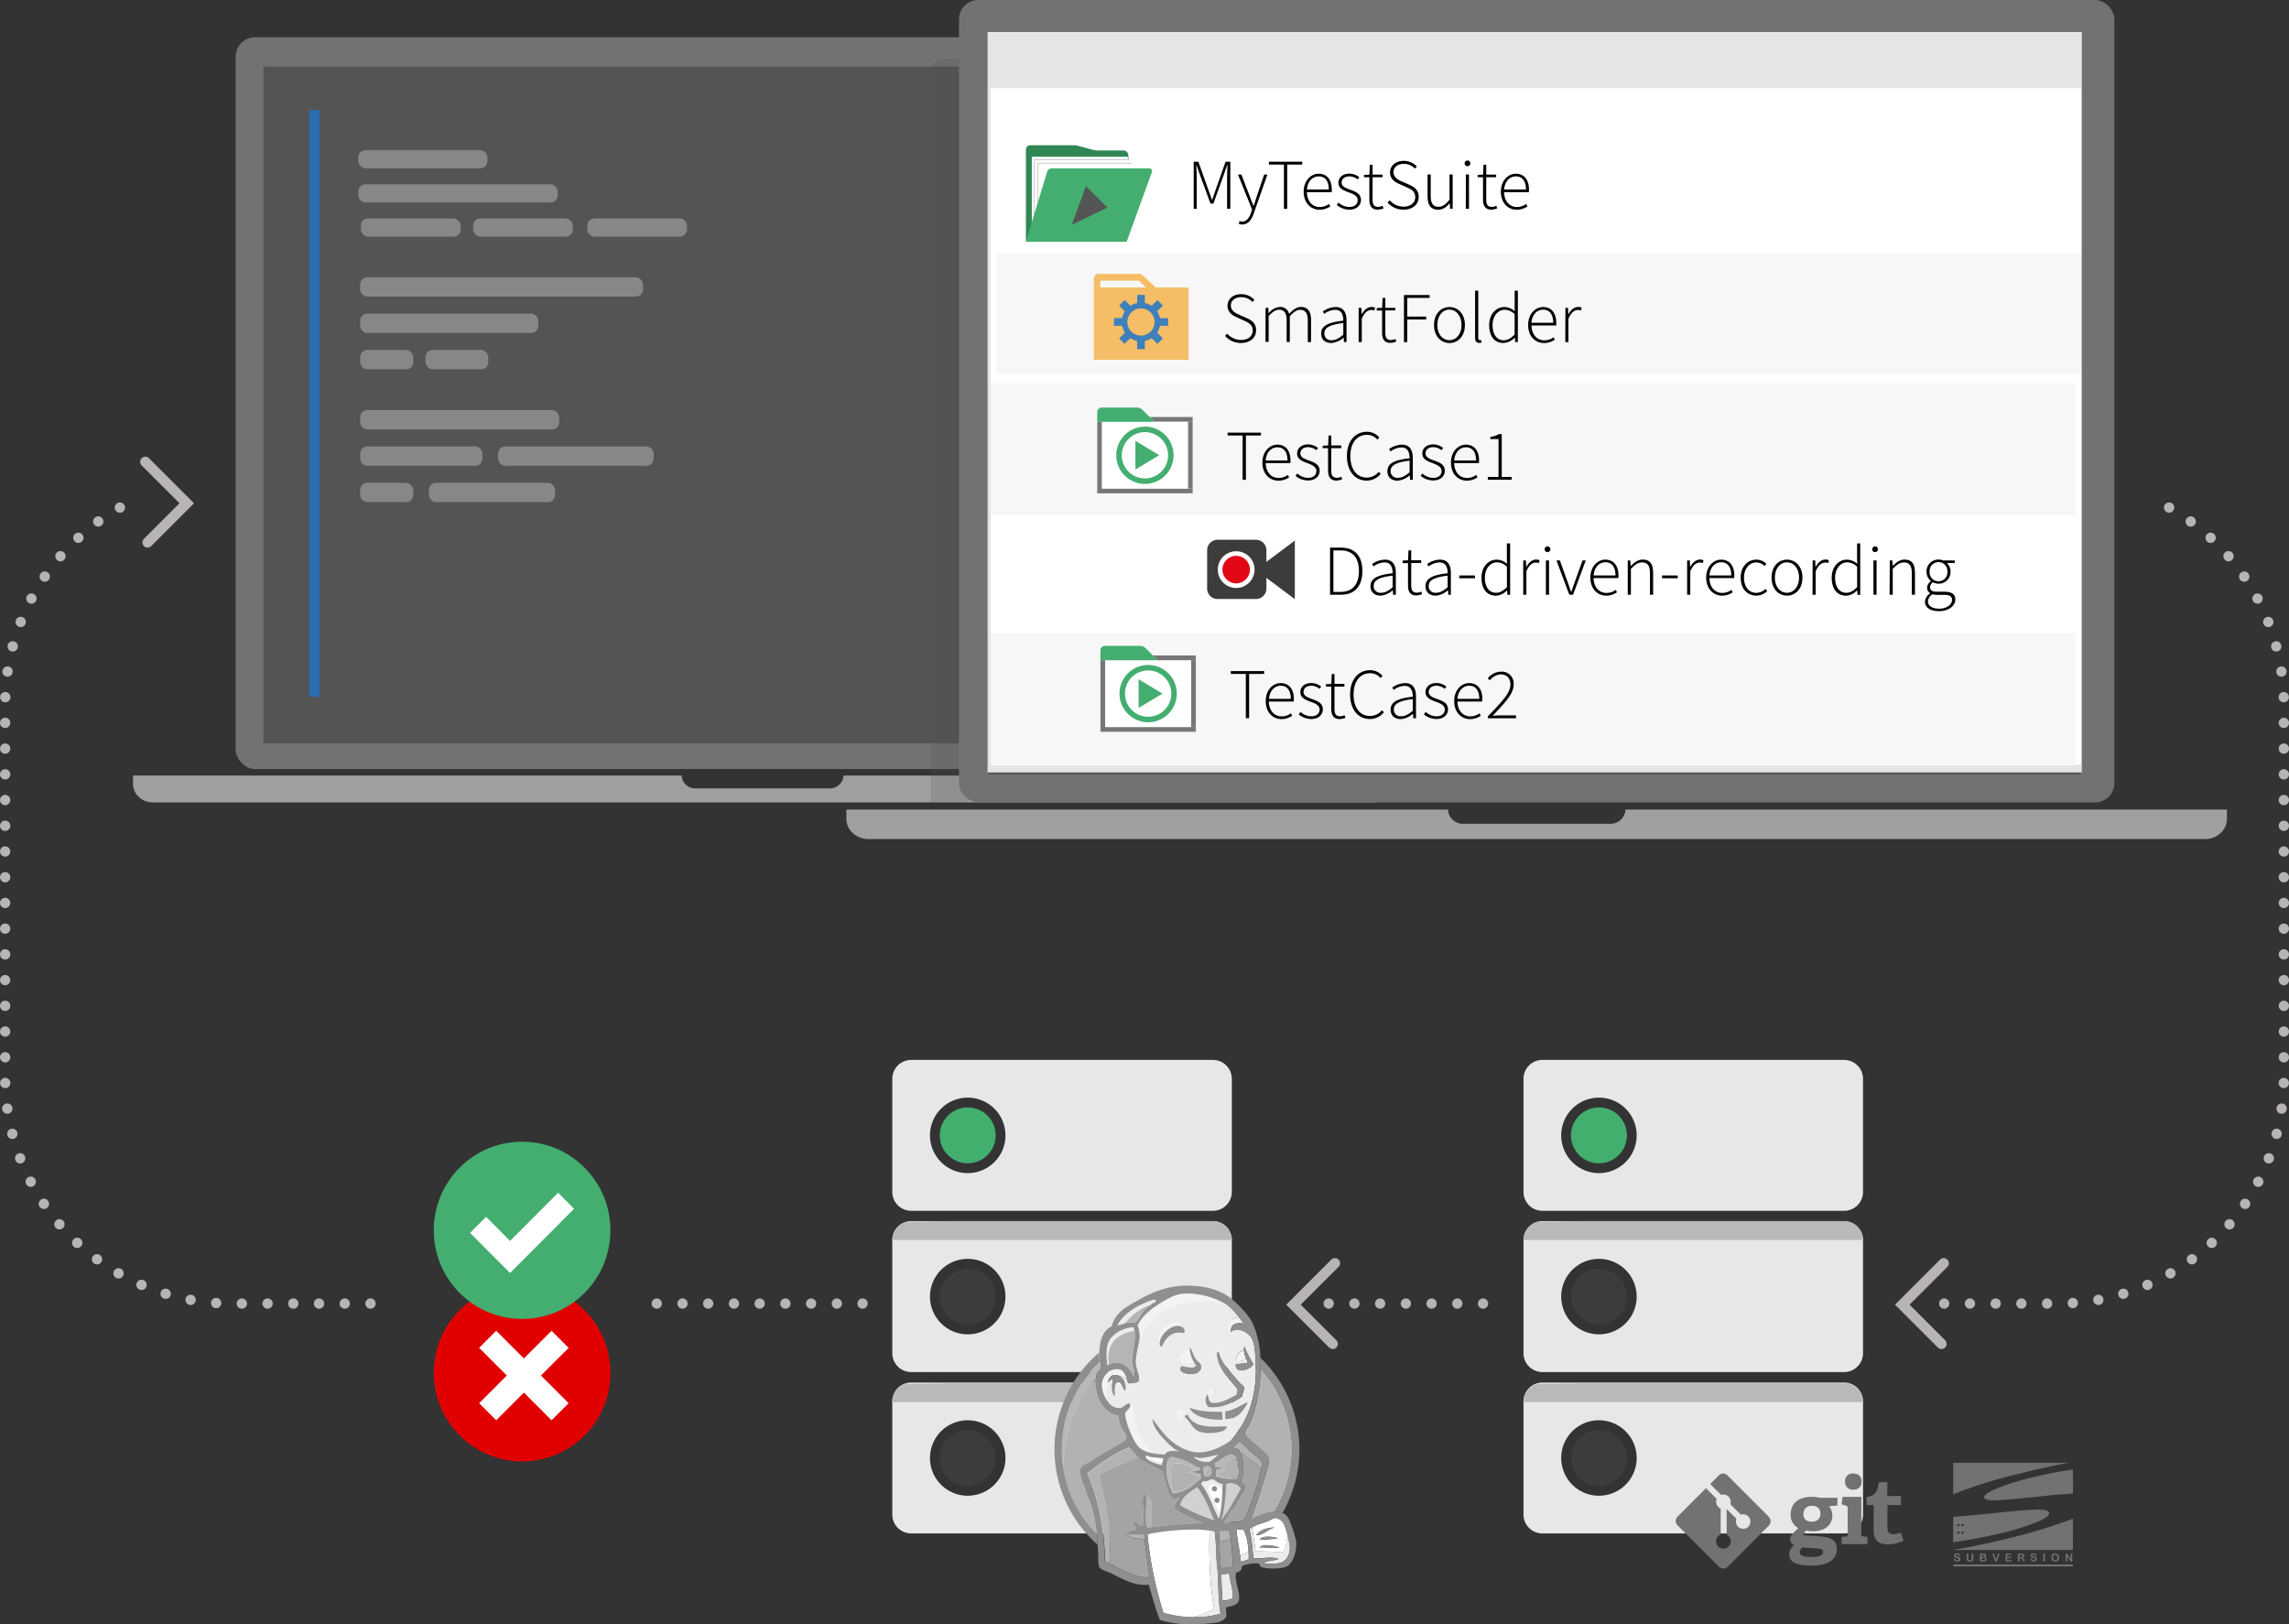 <?xml version="1.0" encoding="UTF-8"?> <svg xmlns="http://www.w3.org/2000/svg" viewBox="0 0 889.75 631.5"><rect x="0" y="0" width="889.75" height="631.5" fill="#333333" stroke="none"/><defs><style>.cls-1{isolation:isolate;}.cls-2{fill:#727272;}.cls-3{fill:#fff;}.cls-4,.cls-9{fill:#545454;}.cls-5{fill:#a0a09f;}.cls-33,.cls-34,.cls-6,.cls-8{fill:none;}.cls-7{fill:#878787;}.cls-8{stroke:#2b6cb0;}.cls-33,.cls-34,.cls-8{stroke-miterlimit:10;stroke-width:4px;}.cls-9{opacity:0.2;mix-blend-mode:multiply;}.cls-10{fill:#e5e5e5;}.cls-11{fill:#e7e7e8;}.cls-12{fill:#42af6f;}.cls-13{fill:#3c3c3b;}.cls-14{fill:#b9b9b9;}.cls-15{fill:#b2b2b2;}.cls-16{fill:#b8b8b8;}.cls-17{fill:#8f8f8f;}.cls-18{fill:#ececec;}.cls-19{fill:#a4a4a4;}.cls-20{fill:#b5b5b5;}.cls-21{fill:#f3f3f3;}.cls-22{fill:#b3b3b3;}.cls-23{fill:#d1d1d1;}.cls-24{fill:#8c8c8c;}.cls-25{fill:#f7f7f7;}.cls-26{fill:#318754;}.cls-27{fill:#ccc;}.cls-28{fill:#43ae70;}.cls-29{fill:#777;}.cls-30{fill:#e10714;}.cls-31{fill:#f5be66;}.cls-32{fill:#3f80bc;}.cls-33,.cls-34{stroke:#b8b4b4;stroke-linecap:round;}.cls-34{stroke-dasharray:0 10;}.cls-35{fill:#e10000;}</style></defs><title>jenkins_ci-overview</title><g class="cls-1"><g id="Ebene_2" data-name="Ebene 2"><g id="Ebene_1-2" data-name="Ebene 1"><rect class="cls-2" x="91.62" y="14.48" width="409.6" height="284.51" rx="7.53" ry="7.53"></rect><rect class="cls-3" x="102.73" y="25.84" width="386.59" height="263.04"></rect><rect id="_Rechteck_" data-name="&lt;Rechteck&gt;" class="cls-4" x="102.38" y="25.71" width="387.29" height="263.3"></rect><path class="cls-5" d="M327.89,301.51h0a5.29,5.29,0,0,1-5.47,5h-52a5.28,5.28,0,0,1-5.47-5H51.71v3.31c0,3.93,3.49,7.15,7.76,7.15H533.36c4.27,0,7.75-3.22,7.75-7.15v-3.31Z"></path><line class="cls-6" x1="110.6" y1="33.05" x2="110.6" y2="279.06"></line><rect class="cls-7" x="139.27" y="58.38" width="50.19" height="7.06" rx="2.78" ry="2.78"></rect><rect class="cls-7" x="139.27" y="71.65" width="77.54" height="7.06" rx="2.78" ry="2.78"></rect><rect class="cls-7" x="140.27" y="84.93" width="38.77" height="7.06" rx="2.78" ry="2.78"></rect><rect class="cls-7" x="183.92" y="84.93" width="38.77" height="7.06" rx="2.78" ry="2.78"></rect><rect class="cls-7" x="228.27" y="84.93" width="38.77" height="7.06" rx="2.78" ry="2.78"></rect><rect class="cls-7" x="140" y="107.8" width="109.94" height="7.52" rx="2.78" ry="2.78"></rect><rect class="cls-7" x="140" y="121.93" width="69.25" height="7.52" rx="2.78" ry="2.78"></rect><rect class="cls-7" x="140" y="136.06" width="20.64" height="7.52" rx="2.78" ry="2.78"></rect><rect class="cls-7" x="165.39" y="136.06" width="24.41" height="7.52" rx="2.78" ry="2.78"></rect><rect class="cls-7" x="140" y="159.44" width="77.37" height="7.52" rx="2.78" ry="2.78"></rect><rect class="cls-7" x="140" y="173.57" width="47.53" height="7.52" rx="2.78" ry="2.78"></rect><rect class="cls-7" x="193.6" y="173.57" width="60.49" height="7.52" rx="2.78" ry="2.78"></rect><rect class="cls-7" x="140" y="187.7" width="20.64" height="7.52" rx="2.78" ry="2.78"></rect><rect class="cls-7" x="166.72" y="187.7" width="49.03" height="7.52" rx="2.78" ry="2.78"></rect><line class="cls-8" x1="122.24" y1="42.8" x2="122.24" y2="270.84"></line><path class="cls-9" d="M376.47,22.83h-9.35a5.32,5.32,0,0,0-5.32,5.32V312h14.67Z"></path><rect class="cls-2" x="372.76" width="449.12" height="311.97" rx="7.53" ry="7.53"></rect><rect id="_Rechteck_2" data-name="&lt;Rechteck&gt;" class="cls-4" x="384.22" y="12.31" width="424.67" height="288.71"></rect><path class="cls-5" d="M631.83,314.73h0a5.8,5.8,0,0,1-6,5.53h-57a5.8,5.8,0,0,1-6-5.53H329v3.63c0,4.31,3.83,7.84,8.5,7.84H857.13c4.68,0,8.5-3.53,8.5-7.84v-3.63Z"></path><rect class="cls-10" x="383.89" y="12.42" width="425.33" height="287.89"></rect><path class="cls-11" d="M471.48,412.07H354.17a7.35,7.35,0,0,0-7.33,7.33v44a7.35,7.35,0,0,0,7.33,7.33H471.48a7.36,7.36,0,0,0,7.34-7.33v-44A7.36,7.36,0,0,0,471.48,412.07Zm-95.32,44a14.67,14.67,0,1,1,14.67-14.67A14.66,14.66,0,0,1,376.16,456.07Z"></path><path class="cls-11" d="M471.48,474.75H354.17a7.35,7.35,0,0,0-7.33,7.34v44a7.35,7.35,0,0,0,7.33,7.33H471.48a7.36,7.36,0,0,0,7.34-7.33v-44A7.36,7.36,0,0,0,471.48,474.75Zm-95.32,44a14.67,14.67,0,1,1,14.67-14.67A14.66,14.66,0,0,1,376.16,518.75Z"></path><circle class="cls-12" cx="376.16" cy="441.4" r="10.87"></circle><circle class="cls-13" cx="376.16" cy="504.08" r="10.87"></circle><circle class="cls-13" cx="376.16" cy="566.82" r="10.87"></circle><path class="cls-11" d="M471.48,537.5H354.17a7.34,7.34,0,0,0-7.33,7.33v44a7.35,7.35,0,0,0,7.33,7.33H471.48a7.36,7.36,0,0,0,7.34-7.33v-44A7.35,7.35,0,0,0,471.48,537.5Zm-95.32,44a14.67,14.67,0,1,1,14.67-14.67A14.66,14.66,0,0,1,376.16,581.49Z"></path><path class="cls-14" d="M471.48,474.75H368.92c-6.95.17-12.68.27-16.57.26a7.33,7.33,0,0,0-5.51,7.08h132A7.36,7.36,0,0,0,471.48,474.75Z"></path><path class="cls-14" d="M471.48,537.78H368.92c-6.95.17-12.68.27-16.57.26a7.33,7.33,0,0,0-5.51,7.08h132A7.36,7.36,0,0,0,471.48,537.78Z"></path><path class="cls-11" d="M716.84,412.07H599.52a7.35,7.35,0,0,0-7.33,7.33v44a7.35,7.35,0,0,0,7.33,7.33H716.84a7.35,7.35,0,0,0,7.33-7.33v-44A7.35,7.35,0,0,0,716.84,412.07Zm-95.32,44a14.67,14.67,0,1,1,14.67-14.67A14.66,14.66,0,0,1,621.52,456.07Z"></path><path class="cls-11" d="M716.84,474.75H599.52a7.36,7.36,0,0,0-7.33,7.34v44a7.35,7.35,0,0,0,7.33,7.33H716.84a7.35,7.35,0,0,0,7.33-7.33v-44A7.36,7.36,0,0,0,716.84,474.75Zm-95.32,44a14.67,14.67,0,1,1,14.67-14.67A14.66,14.66,0,0,1,621.52,518.75Z"></path><circle class="cls-12" cx="621.52" cy="441.4" r="10.87"></circle><circle class="cls-13" cx="621.52" cy="504.08" r="10.87"></circle><circle class="cls-13" cx="621.52" cy="566.82" r="10.87"></circle><path class="cls-11" d="M716.84,537.5H599.52a7.35,7.35,0,0,0-7.33,7.33v44a7.35,7.35,0,0,0,7.33,7.33H716.84a7.35,7.35,0,0,0,7.33-7.33v-44A7.35,7.35,0,0,0,716.84,537.5Zm-95.32,44a14.67,14.67,0,1,1,14.67-14.67A14.66,14.66,0,0,1,621.52,581.49Z"></path><path class="cls-14" d="M716.84,474.75H614.28c-7,.17-12.69.27-16.58.26a7.35,7.35,0,0,0-5.51,7.08h132A7.36,7.36,0,0,0,716.84,474.75Z"></path><path class="cls-14" d="M716.84,537.78H614.28c-7,.17-12.69.27-16.58.26a7.35,7.35,0,0,0-5.51,7.08h132A7.36,7.36,0,0,0,716.84,537.78Z"></path><path class="cls-15" d="M478,576.51a4.1,4.1,0,0,0-1.11.33,4.1,4.1,0,0,1,1.11-.33h0m-8.84-8.15h0m.52,0h0m.36,0h0m-3.32-1.49h0m5.51-1a30.1,30.1,0,0,1-5.38,1,30.1,30.1,0,0,0,5.38-1m1.55-.25q-.36,0-.72.09.36-.06.72-.09h0M426,536.05c-10.36,10.76-12.44,26.16-12.79,34a46.16,46.16,0,0,0,12.66,25.83l.43.43a59.91,59.91,0,0,0-1.54-9c-.65-2.51-1.78-4.73-2.57-7.16-.73-2.24-2-5-2.34-7.26-.49-3.32,2.64-3.51,4.63-4.94,3.1-2.23,5.52-3.46,8.87-5.47,1-.59,4-2.1,4.32-2.79.67-1.38-1.16-3.31-1.65-4.39a13.35,13.35,0,0,1-1.3-4.83,9.38,9.38,0,0,1-6.22-4,16.36,16.36,0,0,1-2.5-10.4m64-4a62.06,62.06,0,0,1-2.23,15.71,33.68,33.68,0,0,1-1.79,5.17c-.57,1.18-2.33,3.54-2.11,4.58s4,4,4.82,4.75c1.47,1.41,4.25,3.28,4.47,5.06s-.83,4.5-1.38,6.33c-1.82,6.11-3.61,11.75-5.68,17.2,2.46-1.22,6.14-2.93,9.33-3.07A46.63,46.63,0,0,0,490,532"></path><path class="cls-16" d="M427.5,529.49c-.56.51-1.11,1-1.64,1.59a46.19,46.19,0,0,0-13.11,32.39,47.34,47.34,0,0,0,.45,6.56c.35-7.82,2.43-23.22,12.79-34a10.9,10.9,0,0,1,.74-2.88c.15-.34.87-1,1-1.55a5.52,5.52,0,0,0-.2-2.13"></path><path class="cls-17" d="M489.91,527.84c.07,1.38.1,2.77.08,4.17a46.63,46.63,0,0,1,5.43,55.73h.42a6.52,6.52,0,0,1,2.63.5,49.53,49.53,0,0,0-7.32-59.16l-1.24-1.23m-62.64-2q-1.81,1.51-3.46,3.2a49.43,49.43,0,0,0,0,68.79c.91.93,1.85,1.82,2.83,2.67-.1-1.42-.21-2.83-.35-4.24l-.43-.43A46.16,46.16,0,0,1,413.2,570a47.34,47.34,0,0,1-.45-6.56,46.19,46.19,0,0,1,13.11-32.39c.53-.55,1.08-1.08,1.64-1.59a7.61,7.61,0,0,1-.23-1.42c0-.75,0-1.49,0-2.2"></path><path class="cls-18" d="M432.28,534.8a1.75,1.75,0,0,0-.53.35,2.32,2.32,0,0,1,.53-.35m37.84,22.37a10.25,10.25,0,0,1-4.55-.86c-1.69-.9-2.78-2.94-3.71-4.13-.45-.57-2.68-2,0-2,1.58,4,6.06,4.56,10.76,4.56,1.49,0,3-.07,4.44-.1h0a3.15,3.15,0,0,1-1.55,1.76,16.16,16.16,0,0,1-5.35.82M459,552.48l-.88-.18s-.91-3.19-.47-3.78a1.85,1.85,0,0,1,1.33-.4,4.53,4.53,0,0,1,2,.48s-2.11.36-1.93,3.88m14.9-.55c-4.91,0-10.23-1.37-11.49-4.74,2.53,1.33,6.83,1.66,10.56,1.66.7,0,1.38,0,2,0a14.22,14.22,0,0,1,.22,3.08c-.43,0-.87,0-1.31,0m2.46-.21a11.66,11.66,0,0,1,0-3.08c3.59-.34,5.81-2.17,8.56-3.42-1.6,3-3.87,6.4-8.56,6.5m-4.17-6.27c3,0,6.2-2.12,8.28-2.91,1.43-2.4-.12-3.29-1.41-4.84-2.63-3.17-6.16-7.1-6-11.84a.77.77,0,0,1,.45-.18c.65,0,.73,1.41.86,1.71,1.37,3.21,4.83,7.32,7.35,10.07.62.68,1.64,1.33,1.75,1.78.33,1.3-.85,2.86-.71,3.73-3.1,2-6.52,4.14-11.28,4.14a15.26,15.26,0,0,1-1.63-.09,3.82,3.82,0,0,1-.49-4.91,2.39,2.39,0,0,1,.13.28c.25-1.38.69-2.95,1.43-2.95l.15,0a2,2,0,0,1,1.44,1.85,19.74,19.74,0,0,0-2.74,2.13c.19.87.41,1.74,1.51,1.93a6,6,0,0,0,.94.08m-9.65-20.35a3.14,3.14,0,0,1,.15-1.28c1,1.88,1.36,3.86,2.82,5.29.66.64,1.94,1.42,1.3,3.2a4.11,4.11,0,0,1-1.86,1.55,8.19,8.19,0,0,1-2.12.26c-2.38,0-5-.84-3.68-3,1.19.05,2.64.52,3.9.52A2.64,2.64,0,0,0,465,531c-.27-.44-.6-1-.93-1.59a5,5,0,0,1-2.47.58c-1.48,0-2.95-.54-2.95-2,0-2.46,3.87-3,3.87-3l0,.06m21.05-.19a8.82,8.82,0,0,1,0-1.15h.23a49,49,0,0,0,3.38,6.62c-.53,1.24-2.78,2.4-4.56,2.4a2,2,0,0,1-2.28-2.21c1.3-.57,3.55-.12,4.7-.84-.27-.74-.59-1.44-.86-2.18l.12.82a8.76,8.76,0,0,1-2.75.93c-.61,0-1-.31-.94-1.28.22-2.15,2.3-2.92,3-3.12m-32.78-2.17a1.66,1.66,0,0,0-.25-.34c-.71-.7-1.06-4.4,2.81-7a6,6,0,0,1,3.31-1.27,3.12,3.12,0,0,1,2.76,1.82,1.64,1.64,0,0,1,.79,2.39h0a8.24,8.24,0,0,0-1.89-.23c-3.48,0-5.4,2.58-6.65,5.29l-.09.19c-.13.23-.21.33-.28.33s-.18-.33-.32-.71a1.2,1.2,0,0,1-.19-.43M468.43,506a44.47,44.47,0,0,0-8.57.91c-11,2.18-15.6,11-17.27,15.6a40.5,40.5,0,0,0-1.13,6.56c-.09,2.55,1.2,4.78,1.3,7.56-.59,1-2.22,1.22-3.6,1.22l-.66,0a16.06,16.06,0,0,0-.39-1.63,15.09,15.09,0,0,0-3.64-1.46,5,5,0,0,1,2.9,5.89c-1.08-.61-1.33-3.32-2.6-3.4h-.08c-1.72,0-1.4,3.55-1.39,5.64-1.24-1.13-1.46-4.61-.55-6.4a1.14,1.14,0,0,0-.53-.14c-.51,0-.86.42-1.19.77-.65,3-1.59,5.42.18,8.44a5.12,5.12,0,0,0,3.66,1.75,3,3,0,0,0,.42,0c1.63-.16,2-1.79,3.8-1.79h0a1.48,1.48,0,0,1,1.21,1.36c.18,1.21.69,12,8,18.06a43.88,43.88,0,0,0,4.49.47c.5-1.09,1.86-1.44,3.28-1.44a11.21,11.21,0,0,1,2.46.29c-2.33-.92-4.5-3.15-6.29-5.13-2.07-2.28-4.16-4.71-4.26-7.68,3.9,5.4,7.11,10.12,14.2,12.5a11.79,11.79,0,0,0,3.77.59c4.33,0,8.79-2.07,12-4.31,1.71-1.2,2.73-3.1,3.95-4.85,4.55-6.54,6.67-15.88,6.2-24.92-.19-3.74-.18-7.45-1.44-10a7,7,0,0,0-5.71-3.59,3.72,3.72,0,0,0-2.61,1,2.9,2.9,0,0,1-.05-.71c-.41.39-.66.67-.66.67a3.55,3.55,0,0,1-.35-1.41c.13-3.33,2.86-4.14,4.34-4.34a24.72,24.72,0,0,0-4.26-4.51,22.92,22.92,0,0,0-8.92-1.56"></path><path class="cls-19" d="M442.37,566.43l-15.23,6.8s6.23,24.73,3.78,34.38c4.8,2.43,9.3,5.47,15.93,5.81-.74-5.2-1.42-9.92-1.9-14.77l-5.14-.8-2.29-1.58,1.11,0c.12-1.85,2.61-.79,2.82-2.13.16-1.05-1.44-1.13-.92-2.77,1.33.48,2,1.55,3.46,1.95,1.29-2.84,0-7.86.16-10.24,0-.41.2-2.15,1-2.15a.66.66,0,0,1,.23,0,.48.48,0,0,1,.24.29l2.1,2.57v9.92c6.45-.83,13-1.36,20-1.56a51.74,51.74,0,0,1-5.82-2.61c-1.18-.67-4.89-2-5.23-3.17-.54-1.78,1.43-2.73,1.76-4.25a3.72,3.72,0,0,1-1.73.52c-2.07,0-2.65-2.88-3.33-5A34,34,0,0,1,452,572a60.69,60.69,0,0,1-8.93-4.78,7.23,7.23,0,0,1-.69-.74"></path><path class="cls-20" d="M441,517.37c-11.17,1.67-10.56,10.25-10,13.09a6.45,6.45,0,0,1,2.87-.67c3.26,0,6.26,2.42,6.22,5.72,2,0,.75-2.5.39-4.08-1.07-4.65,1.41-9.66.56-14.06m6.45-10.23a21.23,21.23,0,0,0-10,7.17,5.67,5.67,0,0,1,1.35-.25H439a5,5,0,0,1,.74.07,6.82,6.82,0,0,0,.79.07,2.22,2.22,0,0,0,.51-.06c1.43-.35,2.63-3.56,3.71-4.75a33.71,33.71,0,0,1,2.74-2.25"></path><path class="cls-18" d="M448.67,505.19l-.13,0c-5.27,1.49-12,5.32-14.17,10a21.39,21.39,0,0,0,3.14-.94,21.23,21.23,0,0,1,10-7.17c.15-.15.3-.3.44-.47.55-.27,1.38-.25,1.41-1.09a1,1,0,0,0-.65-.39"></path><path class="cls-18" d="M440.61,516a12.73,12.73,0,0,0-8.7,4.1c-2.33,2.56-1.84,7.35-1.56,10.76a6.61,6.61,0,0,1,.63-.35c-.52-2.84-1.13-11.42,10-13.09a8.85,8.85,0,0,0-.41-1.42"></path><path class="cls-21" d="M439.12,545.49c1,1.93-1.49,2.54-1.75,3.92a11.44,11.44,0,0,0,.37,2.41,32.76,32.76,0,0,0,4.17,9.72c1.41,2,3.72,2.91,6.41,3.37-7.3-6-7.81-16.85-8-18.06a1.48,1.48,0,0,0-1.21-1.36"></path><path class="cls-21" d="M470.87,539.44c-.74,0-1.18,1.57-1.43,2.95a6.18,6.18,0,0,1,.28,1.05,19.74,19.74,0,0,1,2.74-2.13,2,2,0,0,0-1.44-1.85l-.15,0"></path><path class="cls-21" d="M483.57,524.91c-.66.2-2.74,1-3,3.12-.1,1,.33,1.28.94,1.28a8.76,8.76,0,0,0,2.75-.93l-.12-.82a9.46,9.46,0,0,1-.61-2.65"></path><path class="cls-21" d="M462.49,525s-3.87.53-3.87,3c0,1.42,1.47,2,2.95,2a5,5,0,0,0,2.47-.58,11.63,11.63,0,0,1-1.52-4.31l0-.06"></path><path class="cls-21" d="M434,532.3a5.93,5.93,0,0,0-5.73,5.71,11.14,11.14,0,0,0,3,7.54c-1.77-3-.83-5.45-.18-8.44a2.1,2.1,0,0,1-.37.31,3.51,3.51,0,0,1,1.09-2.27,1.75,1.75,0,0,1,.53-.35,2.59,2.59,0,0,1,1.1-.24,3.52,3.52,0,0,1,1.09.19,15.09,15.09,0,0,1,3.64,1.46c-.56-1.92-1.51-3.65-3.49-3.87-.22,0-.43,0-.64,0"></path><path class="cls-21" d="M461.85,502.79a14.5,14.5,0,0,0-6.44,1.32c-4.69,2.34-11,6.21-13.18,11.1a11.93,11.93,0,0,1,.36,7.31c1.67-4.62,6.25-13.42,17.27-15.6a44.47,44.47,0,0,1,8.57-.91,22.92,22.92,0,0,1,8.92,1.56,11.16,11.16,0,0,0-1.43-1,30.82,30.82,0,0,0-14.07-3.82"></path><path class="cls-21" d="M481.61,512.08c-1.48.2-4.21,1-4.34,4.34a3.55,3.55,0,0,0,.35,1.41s.25-.28.66-.67c.06-1.66,1.56-2.77,3.56-2.77a6.12,6.12,0,0,1,1.74.26c-.64-.82-1.29-1.7-2-2.57"></path><path class="cls-21" d="M451,523.17c.14.38.19.71.32.71s.15-.1.28-.33l.09-.19-.09.19a1,1,0,0,1-.6-.38m5.68-9.08a6,6,0,0,0-3.31,1.27c-3.87,2.64-3.52,6.34-2.81,7a1.66,1.66,0,0,1,.25.34,4.29,4.29,0,0,1,.34-2.17c.8-2.21,3.9-5.11,6.61-5.11a4.71,4.71,0,0,1,.53,0,3.35,3.35,0,0,1,1.15.42,3.12,3.12,0,0,0-2.76-1.82"></path><path class="cls-22" d="M438.93,562.79h0c-5.85,2.31-11.32,6.3-16.21,10.08,4.66,10,6.54,22.26,6.88,34.08q.68.31,1.35.66c2.45-9.65-3.78-34.38-3.78-34.38l15.23-6.8c-1.09-1.26-3-3.64-3.44-3.64"></path><path class="cls-22" d="M445.62,581.21c.43,1.17-.28,5.35-.2,7.34s-.25,4.07.59,5.37l1.71-.22v-9.92l-2.1-2.57"></path><path class="cls-22" d="M438.63,596.22l-1.11,0,2.29,1.58,5.14.8-.18-2a5.31,5.31,0,0,0-2.09-.34c-.54,0-1.1,0-1.64.08s-1.06.08-1.54.08a5.94,5.94,0,0,1-.87-.06v-.15"></path><path class="cls-19" d="M478.36,598.08a8.59,8.59,0,0,1-3.78,1.24,3.08,3.08,0,0,1-.61-.06c.08,3.52.3,7,.57,10.57,1.85-.28,3.1-.46,4.82-.84-.43-3.55-.49-7.44-1-10.91"></path><path class="cls-19" d="M482.27,578.54l.15.22-.15-.22m-3.72-2.08a3.9,3.9,0,0,0-.58,0h0a3.9,3.9,0,0,1,.58,0m0,0h0m3.4-12c1.68,2.81,1.68,8.81.37,11.28.3,1.07,1.31,1.49,1.73,2.45-2.72,4.88-5.75,9.43-8.52,14.25,2.06-1.29,5-.23,7.44-1.2.89-.35,1.54-2.38,2.21-4a86.69,86.69,0,0,0,4.65-14.39c.11-.52.31-1.37.46-2.19L482,564.47m-2.68-2a4.3,4.3,0,0,0-.79.82,2.9,2.9,0,0,1,1.27-.32h.2l-.68-.51"></path><path class="cls-22" d="M477.73,595a11.3,11.3,0,0,0-3.77.42c0,1.27,0,2.54,0,3.8a3.08,3.08,0,0,0,.61.06,8.59,8.59,0,0,0,3.78-1.24,25.12,25.12,0,0,0-.63-3"></path><path class="cls-22" d="M481.81,560.24a12.81,12.81,0,0,1-2.51,2.24l.68.51a2.67,2.67,0,0,1,2,1.48l8.34,6.19a6.74,6.74,0,0,0,.15-1.77c-.21-1.55-2.31-2.7-3.39-3.66-2-1.77-3.21-3.33-5.27-5"></path><path class="cls-3" d="M463.56,594.63a99.54,99.54,0,0,0-17.53,1.8A144.92,144.92,0,0,0,452.24,627a42.87,42.87,0,0,0,11.17,1.76,31.9,31.9,0,0,0,8.58-3.42c-2.26-11.14-1.94-26.14-1.8-30.24a48.32,48.32,0,0,0-6.63-.42"></path><path class="cls-18" d="M470.19,595.05c-.14,4.1-.46,19.1,1.8,30.24a31.9,31.9,0,0,1-8.58,3.42h1.06a34.32,34.32,0,0,0,10-1.36c-1.16-5.6-.65-12.41-1.33-18.39-.52-4.48-.26-9-1-13.58-.63-.13-1.28-.24-1.95-.34"></path><path class="cls-3" d="M482.4,594.59c-.62,0-1.25.09-1.81.1.32,3.18,1,6.62,1.43,10a32.89,32.89,0,0,1,3.31-1.27c-.16-3.08-.69-6.47-2-8.73a4.73,4.73,0,0,0-.93-.09m13.16,7.15c-2,0-4.23-.06-6-.21a3.93,3.93,0,0,1,2.83-.8,14.46,14.46,0,0,1,5.13,1c-.62,0-1.27,0-1.95,0M491,598.51c-.45,0-.9,0-1.33,0,.51-.79,1.74-1.06,3.08-1.06a13.31,13.31,0,0,1,4,.65,55.58,55.58,0,0,1-5.74.46m-2.5-1.69h-.25c1.46-2.06,4-2.92,7.29-3-2.64.53-4.51,3-7,3m7.2-6.71a2.14,2.14,0,0,0-1.17.34c-2.18,1.4-5.78,1.95-7.94,3.31.41,2.41,1.41,8.35,1.41,9.19,0,0,9.85.53,10.72.53a16.69,16.69,0,0,0,1.67-6.91A17.72,17.72,0,0,0,498.8,592a4.2,4.2,0,0,0-3.1-1.87"></path><path class="cls-18" d="M485.33,603.41a32.89,32.89,0,0,0-3.31,1.27c.11.8.19,1.59.26,2.37h.12c1.24,0,1.93-.59,3-.8,0-.88,0-1.85-.05-2.85m1.26-9.65a4.58,4.58,0,0,0-1,.79c.93,3.11,1.22,7.38,1.61,11.33.28,0,.57,0,.87,0,.91,0,1.87-.07,2.82-.14s1.91-.15,2.83-.15a8.28,8.28,0,0,1,3.26.53c-1.86.6-4.26.61-5.86,1.49a6.94,6.94,0,0,0,2.75.42,15.92,15.92,0,0,0,3.62-.41c2.75-.66,4.47-4,3.71-7.48-.22-1-.5-2.27-.83-3.59a16.69,16.69,0,0,1-1.67,6.91c-.87,0-10.72-.53-10.72-.53,0-.84-1-6.78-1.41-9.19"></path><path class="cls-3" d="M473.05,584.22a1,1,0,1,1,1-1,1,1,0,0,1-1,1m-1-4.49a1,1,0,1,1,1-1,1,1,0,0,1-1,1m-.66-2.89c-1,0-1.72,1.66-1.72,1.66,0,1.2,3.56,8.24,4.63,10.32a57.43,57.43,0,0,0,.94-10.18c-.79-.42-2.52-1.32-3.45-1.72a1,1,0,0,0-.4-.08"></path><path class="cls-18" d="M471.2,575a3,3,0,0,0-1.24.41,3,3,0,0,1-1.34.41,1.76,1.76,0,0,1-.72-.15c-.33.36-.63.75-1,1.1,3.14,3.78,4.57,9.15,7,13.6.15-.5.28-1,.4-1.52-1.07-2.08-4.63-9.12-4.63-10.32,0,0,.7-1.66,1.72-1.66a1,1,0,0,1,.4.08c.93.4,2.66,1.3,3.45,1.72,0-.64.06-1.28.1-1.91h-.17c-1.68,0-2.65-1.62-3.86-1.75h-.14"></path><path class="cls-3" d="M445.62,565.67a.83.83,0,0,0,.05,1.22c1.14.45,4.37,1.67,6.14,1.67h.05a5.23,5.23,0,0,0,.32-1.72c-2.19-.39-5.07-.13-6.56-1.17"></path><path class="cls-18" d="M445.67,566.89c1.07,1.25,4.68,2.46,6.07,2.55a3.66,3.66,0,0,1,.12-.88h-.05c-1.77,0-5-1.22-6.14-1.67"></path><path class="cls-15" d="M480.14,567.56a11.11,11.11,0,0,0-2,.22c-.88.17-1.76.35-1.94,1.4a6.19,6.19,0,0,0,.06,1.54l1,.47-1.05.12a1.48,1.48,0,0,1-.16.34c-.52.88-1.4.35-2.28.88-.44.26-.35.84-.15,1.35a33.57,33.57,0,0,0,7.12.93,5.58,5.58,0,0,0,.52-2.66v-.51a21.33,21.33,0,0,0-.42-3.28c-.06-.27-.12-.54-.2-.79h-.42"></path><path class="cls-15" d="M476.22,570.72a1.38,1.38,0,0,1-.08.59l1.05-.12-1-.47m4.34-3.15c.08.25.14.52.2.79a21.33,21.33,0,0,1,.42,3.28v.51a5.58,5.58,0,0,1-.52,2.66,33.57,33.57,0,0,1-7.12-.93c.07.17.15.34.23.49a34.69,34.69,0,0,0,7.11.86,6,6,0,0,0,.71-3.61,20.49,20.49,0,0,0-.59-4,3.06,3.06,0,0,0-.45-.06"></path><path class="cls-15" d="M457.11,569c-1.81,0-2.49.39-2.21,3.43q.24,2.65.45,5.31c.15.39.3.75.41,1.08s.19.71.29.93l.26.31h.22a16.81,16.81,0,0,0,4.78-1.59c1.86-1,3.37-2.66,5.07-3.86,0-.4,0-.8,0-1.2a4.74,4.74,0,0,1-.75.06,3.34,3.34,0,0,1-1.6-.38,8.23,8.23,0,0,1-.79-.47h-.16l-1.62-.07,1.32-.67a1.51,1.51,0,0,0,.15-1.78c-.2-.41-3-1-3.54-1-.92,0-1.69,0-2.32,0"></path><path class="cls-15" d="M455.23,578.56l.13.35.12.41,0-.34c-.08-.13-.15-.27-.23-.42m11.62-5.28-.43.1c0,.4,0,.8,0,1.2-1.7,1.2-3.21,2.85-5.07,3.86a16.81,16.81,0,0,1-4.78,1.59h-.22l-.26-.31c-.1-.22-.17-.56-.29-.93s-.26-.69-.41-1.08c0,.43.07.86.11,1.28.28.54.54,1,.75,1.45h0a1.23,1.23,0,0,0,.29,0,16.32,16.32,0,0,0,5-1.65c2-1.1,3.57-2.84,5.28-4l.06-1.52m-4-1.44-1.32.67,1.62.07h.16c-.49-.34-.54-.54-.46-.75"></path><path class="cls-15" d="M469.61,570.24a2.72,2.72,0,0,1-1.11,2.21c.06.23.12.5.18.82a2.38,2.38,0,0,0,.61.08h0a1.37,1.37,0,0,0,1.1-.46,1.74,1.74,0,0,0,.36-1.09,1.86,1.86,0,0,0-.35-1.11,1.11,1.11,0,0,0-.81-.45"></path><path class="cls-15" d="M469.56,569.82a3,3,0,0,1,.05.42,1.11,1.11,0,0,1,.81.45,1.86,1.86,0,0,1,.35,1.11,1.74,1.74,0,0,1-.36,1.09,1.37,1.37,0,0,1-1.1.46h0a2.38,2.38,0,0,1-.61-.08c-.06-.32-.12-.59-.18-.82-.12.09-.24.18-.37.26.06.26.13.55.19.9a3.43,3.43,0,0,0,1,.17,1.84,1.84,0,0,0,1.88-2,1.81,1.81,0,0,0-1.63-2"></path><path class="cls-16" d="M479,565.49c-2.26,0-5.39,3-6.83,3.49a5.08,5.08,0,0,1,.51,1.61,3.93,3.93,0,0,1,1-.11,5,5,0,0,1,2.08.45,6.48,6.48,0,0,0-2.76.58c-.24.7.06,1.65-.1,2.62l.93.24c-.08-.15-.16-.32-.23-.49-.2-.51-.29-1.09.15-1.35.88-.53,1.76,0,2.28-.88a1.48,1.48,0,0,0,.16-.34,1.38,1.38,0,0,0,.08-.59,6.19,6.19,0,0,1-.06-1.54c.18-1,1.06-1.23,1.94-1.4a11.11,11.11,0,0,1,2-.22h.42a3.06,3.06,0,0,1,.45.06,3.23,3.23,0,0,0-1-1.88,2.09,2.09,0,0,0-1-.26"></path><path class="cls-16" d="M455.46,579l0,.34c.15.53.28,1,.73,1.11-.21-.42-.47-.91-.75-1.45m14-9.16a3,3,0,0,0-1.63.59,6.07,6.07,0,0,0,.26,2.3c.13-.08.25-.17.37-.26a2.72,2.72,0,0,0,1.11-2.21,3,3,0,0,0-.05-.42h-.06m-13.78-3.56c-2.44,0-2.19,4.21-2.07,6.78a19.09,19.09,0,0,0,1.58,5.52c.08.15.15.29.23.42,0-.42-.07-.85-.11-1.28q-.21-2.66-.45-5.31c-.28-3,.4-3.43,2.21-3.43.63,0,1.4,0,2.32,0,.54,0,3.34.64,3.54,1a1.51,1.51,0,0,1-.15,1.78c-.08.21,0,.41.46.75a8.23,8.23,0,0,0,.79.47,3.34,3.34,0,0,0,1.6.38,4.74,4.74,0,0,0,.75-.06l.43-.1a1.09,1.09,0,0,1,0-.18,9,9,0,0,0-3.72-.94c1-.52,2.52-.51,3.45-1.12l0-.68c-1.7-.13-2.35-.89-3.47-1.51a26.31,26.31,0,0,0-7-2.54,2.79,2.79,0,0,0-.47,0"></path><path class="cls-17" d="M457.74,515.46c-2.71,0-5.81,2.9-6.61,5.11a4.29,4.29,0,0,0-.34,2.17,1.2,1.2,0,0,0,.19.43,1,1,0,0,0,.6.38l.09-.19c1.25-2.71,3.17-5.29,6.65-5.29a8.24,8.24,0,0,1,1.89.23h0a1.64,1.64,0,0,0-.79-2.39,3.35,3.35,0,0,0-1.15-.42,4.71,4.71,0,0,0-.53,0"></path><path class="cls-17" d="M483.57,523.76a8.82,8.82,0,0,0,0,1.15,9.46,9.46,0,0,0,.61,2.65c.27.74.59,1.44.86,2.18-1.15.72-3.4.27-4.7.84a2,2,0,0,0,2.28,2.21c1.78,0,4-1.16,4.56-2.4a49,49,0,0,1-3.38-6.62h-.23"></path><path class="cls-17" d="M462.67,523.82a3.14,3.14,0,0,0-.15,1.28,11.63,11.63,0,0,0,1.52,4.31c.33.61.66,1.15.93,1.59a2.64,2.64,0,0,1-1.94.67c-1.26,0-2.71-.47-3.9-.52-1.35,2.13,1.3,3,3.68,3a8.19,8.19,0,0,0,2.12-.26,4.11,4.11,0,0,0,1.86-1.55c.64-1.78-.64-2.56-1.3-3.2-1.46-1.43-1.8-3.41-2.82-5.29"></path><path class="cls-17" d="M473.46,525.68a.77.77,0,0,0-.45.18c-.13,4.74,3.4,8.67,6,11.84,1.29,1.55,2.84,2.44,1.41,4.84-2.08.79-5.31,2.91-8.28,2.91a6,6,0,0,1-.94-.08c-1.1-.19-1.32-1.06-1.51-1.93a6.18,6.18,0,0,0-.28-1.05,2.39,2.39,0,0,0-.13-.28,3.82,3.82,0,0,0,.49,4.91,15.26,15.26,0,0,0,1.63.09c4.76,0,8.18-2.15,11.28-4.14-.14-.87,1-2.43.71-3.73-.11-.45-1.13-1.1-1.75-1.78-2.52-2.75-6-6.86-7.35-10.07-.13-.3-.21-1.71-.86-1.71"></path><path class="cls-17" d="M433.38,534.56a2.59,2.59,0,0,0-1.1.24,2.32,2.32,0,0,0-.53.35,3.51,3.51,0,0,0-1.09,2.27,2.1,2.1,0,0,0,.37-.31c.33-.35.68-.77,1.19-.77a1.14,1.14,0,0,1,.53.14c-.91,1.79-.69,5.27.55,6.4,0-2.09-.33-5.64,1.39-5.64h.08c1.27.08,1.52,2.79,2.6,3.4a5,5,0,0,0-2.9-5.89,3.52,3.52,0,0,0-1.09-.19"></path><path class="cls-17" d="M484.9,545.22c-2.75,1.25-5,3.08-8.56,3.42a11.66,11.66,0,0,0,0,3.08c4.69-.1,7-3.46,8.56-6.5"></path><path class="cls-17" d="M462.39,547.19c1.26,3.37,6.58,4.74,11.49,4.74.44,0,.88,0,1.31,0a14.22,14.22,0,0,0-.22-3.08c-.64,0-1.32,0-2,0-3.73,0-8-.33-10.56-1.66"></path><path class="cls-17" d="M461.82,550.13c-2.64,0-.41,1.48,0,2,.93,1.19,2,3.23,3.71,4.13a10.25,10.25,0,0,0,4.55.86,16.16,16.16,0,0,0,5.35-.82,3.15,3.15,0,0,0,1.55-1.76c-1.44,0-2.95.1-4.44.1-4.7,0-9.18-.61-10.76-4.56"></path><path class="cls-23" d="M478.58,576.46h0a3.9,3.9,0,0,0-.58,0,4.1,4.1,0,0,0-1.11.33l-.13,0h0c-.19,4.54-.7,10.49-1.91,14.05a105.81,105.81,0,0,0,7.64-12.12l0,0,0,0-.15-.22a4.72,4.72,0,0,0-3.61-2.08h-.08"></path><path class="cls-17" d="M495.54,593.79c-3.27.1-5.83,1-7.29,3h.25c2.53,0,4.4-2.5,7-3"></path><path class="cls-17" d="M492.75,597.4c-1.34,0-2.57.27-3.08,1.06.43,0,.88,0,1.33,0a55.58,55.58,0,0,0,5.74-.46,13.31,13.31,0,0,0-4-.65"></path><path class="cls-17" d="M492.38,600.73a3.93,3.93,0,0,0-2.83.8c1.78.15,4,.21,6,.21.68,0,1.33,0,1.95,0a14.46,14.46,0,0,0-5.13-1"></path><path class="cls-18" d="M477.48,611.74h-.1a5.51,5.51,0,0,0-1,.2l-.19,0h0l-.17,0a5.39,5.39,0,0,1-.83.18h-.42c0,.35,0,.72,0,1.11,0,2.76.31,6.49.42,9h0a9.78,9.78,0,0,0,3.89-.83l.13,0c0-.22,0-.43,0-.64,0-3.19-1.12-6.16-1.45-9.1l-.18,0h-.11"></path><path class="cls-18" d="M473.75,565.62q-.36,0-.72.09l-.83.16a30.1,30.1,0,0,1-5.38,1h-.13a5.7,5.7,0,0,1-2.31-.45h0l-.23.22a7.22,7.22,0,0,0,5,1.74h1.1c1.2-.87,2.27-1.89,3.52-2.71"></path><path class="cls-23" d="M465.41,578.05c-2.79,1.87-5.86,3.63-6.65,7A67.09,67.09,0,0,0,472,590.94c-1.93-4.53-3.68-9.24-6.56-12.89"></path><path class="cls-17" d="M477.48,611.74h.11l.18,0c.33,2.94,1.45,5.91,1.45,9.1,0,.21,0,.42,0,.64l-.13,0a9.78,9.78,0,0,1-3.89.83h0c-.11-2.55-.42-6.28-.42-9,0-.39,0-.76,0-1.11h.42A5.39,5.39,0,0,0,476,612l.17,0h0l.19,0a5.51,5.51,0,0,1,1-.2h.1M474,599.26c0-1.26,0-2.53,0-3.8a11.3,11.3,0,0,1,3.77-.42,25.12,25.12,0,0,1,.63,3c.51,3.47.57,7.36,1,10.91-1.72.38-3,.56-4.82.84-.27-3.54-.49-7.05-.57-10.57m-10.56,29.45A42.87,42.87,0,0,1,452.24,627,144.92,144.92,0,0,1,446,596.43a99.54,99.54,0,0,1,17.53-1.8,48.32,48.32,0,0,1,6.63.42c.67.1,1.32.21,1.95.34.7,4.58.44,9.1,1,13.58.68,6,.17,12.79,1.33,18.39a34.32,34.32,0,0,1-10,1.36h-1.06m18.61-24c-.42-3.37-1.11-6.81-1.43-10,.56,0,1.19-.1,1.81-.1a4.73,4.73,0,0,1,.93.09c1.31,2.26,1.84,5.65,2,8.73.05,1,.07,2,.05,2.85-1.05.21-1.74.8-3,.8h-.12c-.07-.78-.15-1.57-.26-2.37m4.57-10.92c2.16-1.36,5.76-1.91,7.94-3.31a2.14,2.14,0,0,1,1.17-.34,4.2,4.2,0,0,1,3.1,1.87,17.72,17.72,0,0,1,1.59,4.59c.33,1.32.61,2.63.83,3.59.76,3.45-1,6.82-3.71,7.48a15.92,15.92,0,0,1-3.62.41,6.94,6.94,0,0,1-2.75-.42c1.6-.88,4-.89,5.86-1.49a8.28,8.28,0,0,0-3.26-.53c-.92,0-1.87.07-2.83.15s-1.91.14-2.82.14c-.3,0-.59,0-.87,0-.39-4-.68-8.22-1.61-11.33a4.58,4.58,0,0,1,1-.79m-27.83-8.68h0c.79-3.4,3.86-5.16,6.65-7,2.88,3.65,4.63,8.36,6.56,12.89h0a67.09,67.09,0,0,1-13.21-5.86m19.82-8.62h.08a4.72,4.72,0,0,1,3.61,2.08l.15.22,0,0,0,0h0a105.81,105.81,0,0,1-7.64,12.12h0c1.21-3.56,1.72-9.51,1.91-14.05h0l.13,0a4.1,4.1,0,0,1,1.11-.33,3.9,3.9,0,0,1,.58,0h0m-10-.67a3,3,0,0,0,1.34-.41,3,3,0,0,1,1.24-.41h.14c1.21.13,2.18,1.75,3.86,1.75h.17c0,.63-.07,1.27-.1,1.91a57.43,57.43,0,0,1-.94,10.18c-.12.51-.25,1-.4,1.52-2.42-4.45-3.85-9.82-7-13.6.33-.35.63-.74,1-1.1a1.76,1.76,0,0,0,.72.15m-.49-3.08a6.07,6.07,0,0,1-.26-2.3,3,3,0,0,1,1.63-.59h.06a1.81,1.81,0,0,1,1.63,2,1.84,1.84,0,0,1-1.88,2,3.43,3.43,0,0,1-1-.17c-.06-.35-.13-.64-.19-.9m-12.9,5.85a19.09,19.09,0,0,1-1.58-5.52c-.12-2.57-.37-6.78,2.07-6.78a2.79,2.79,0,0,1,.47,0,26.31,26.31,0,0,1,7,2.54c1.12.62,1.77,1.38,3.47,1.51l0,.68c-.93.61-2.43.6-3.45,1.12a9,9,0,0,1,3.72.94,1.09,1.09,0,0,0,0,.18l-.06,1.52c-1.71,1.17-3.27,2.91-5.28,4a16.32,16.32,0,0,1-5,1.65,1.23,1.23,0,0,1-.29,0h0c-.45-.11-.58-.58-.73-1.11l-.12-.41-.13-.35m-9.56-11.67a.83.83,0,0,1-.05-1.22c1.49,1,4.37.78,6.56,1.17a5.23,5.23,0,0,1-.32,1.72,3.66,3.66,0,0,0-.12.88c-1.39-.09-5-1.3-6.07-2.55M473,565.71q.36-.06.72-.09h0c-1.25.82-2.32,1.84-3.52,2.71h-1.1a7.22,7.22,0,0,1-5-1.74h0l.23-.22h0a5.7,5.7,0,0,0,2.31.45h.13a30.1,30.1,0,0,0,5.38-1l.83-.16m-.38,4.88a5.08,5.08,0,0,0-.51-1.61c1.44-.52,4.57-3.49,6.83-3.49a2.09,2.09,0,0,1,1,.26,3.23,3.23,0,0,1,1,1.88,20.49,20.49,0,0,1,.59,4,6,6,0,0,1-.71,3.61,34.69,34.69,0,0,1-7.11-.86l-.93-.24c.16-1-.14-1.92.1-2.62a6.48,6.48,0,0,1,2.76-.58,5,5,0,0,0-2.08-.45,3.93,3.93,0,0,0-1,.11m-41.73,37q-.68-.35-1.35-.66c-.34-11.82-2.22-24.08-6.88-34.08,4.89-3.78,10.36-7.77,16.21-10.08h0c.42,0,2.35,2.38,3.44,3.64a7.23,7.23,0,0,0,.69.74A60.69,60.69,0,0,0,452,572a34,34,0,0,0,1.37,5.63c.68,2.17,1.26,5,3.33,5a3.72,3.72,0,0,0,1.73-.52c-.33,1.52-2.3,2.47-1.76,4.25.34,1.12,4,2.5,5.23,3.17a51.74,51.74,0,0,0,5.82,2.61c-7,.2-13.54.73-20,1.56l-1.71.22c-.84-1.3-.5-3.3-.59-5.37s.63-6.17.2-7.34a.48.48,0,0,0-.24-.29.66.66,0,0,0-.23,0c-.8,0-1,1.74-1,2.15-.18,2.38,1.13,7.4-.16,10.24-1.43-.4-2.13-1.47-3.46-1.95-.52,1.64,1.08,1.72.92,2.77-.21,1.34-2.7.28-2.82,2.13v.15a5.94,5.94,0,0,0,.87.06c.48,0,1,0,1.54-.08s1.1-.08,1.64-.08a5.31,5.31,0,0,1,2.09.34l.18,2c.48,4.85,1.16,9.57,1.9,14.77-6.63-.34-11.13-3.38-15.93-5.81m48.38-45.13a12.81,12.81,0,0,0,2.51-2.24c2.06,1.66,3.3,3.22,5.27,5,1.08,1,3.18,2.11,3.39,3.66a6.74,6.74,0,0,1-.15,1.77c-.15.82-.35,1.67-.46,2.19a86.69,86.69,0,0,1-4.65,14.39c-.67,1.63-1.32,3.66-2.21,4-2.43,1-5.38-.09-7.44,1.2,2.77-4.82,5.8-9.37,8.52-14.25-.42-1-1.43-1.38-1.73-2.45,1.31-2.47,1.31-8.47-.37-11.28a2.67,2.67,0,0,0-2-1.48h-.2a2.9,2.9,0,0,0-1.27.32,4.3,4.3,0,0,1,.79-.82m-48.95-31.67c-.28-3.41-.77-8.2,1.56-10.76a12.73,12.73,0,0,1,8.7-4.1,8.85,8.85,0,0,1,.41,1.42c.85,4.4-1.63,9.41-.56,14.06.36,1.58,1.62,4-.39,4.08,0-3.3-3-5.72-6.22-5.72a6.45,6.45,0,0,0-2.87.67,6.61,6.61,0,0,0-.63.35m4-15.56c2.16-4.72,8.9-8.55,14.17-10l.13,0a1,1,0,0,1,.65.39c0,.84-.86.82-1.41,1.09-.14.17-.29.32-.44.47a33.71,33.71,0,0,0-2.74,2.25c-1.08,1.19-2.28,4.4-3.71,4.75a2.22,2.22,0,0,1-.51.06,6.82,6.82,0,0,1-.79-.07,5,5,0,0,0-.74-.07h-.12a5.67,5.67,0,0,0-1.35.25,21.39,21.39,0,0,1-3.14.94m8.22,7.27a11.93,11.93,0,0,0-.36-7.31c2.16-4.89,8.49-8.76,13.18-11.1a14.5,14.5,0,0,1,6.44-1.32,30.82,30.82,0,0,1,14.07,3.82,11.16,11.16,0,0,1,1.43,1,24.72,24.72,0,0,1,4.26,4.51c.68.87,1.33,1.75,2,2.57a6.12,6.12,0,0,0-1.74-.26c-2,0-3.5,1.11-3.56,2.77a2.9,2.9,0,0,0,.05.71,3.72,3.72,0,0,1,2.61-1,7,7,0,0,1,5.71,3.59c1.26,2.51,1.25,6.22,1.44,10,.47,9-1.65,18.38-6.2,24.92-1.22,1.75-2.24,3.65-3.95,4.85-3.18,2.24-7.64,4.31-12,4.31a11.79,11.79,0,0,1-3.77-.59c-7.09-2.38-10.3-7.1-14.2-12.5.1,3,2.19,5.4,4.26,7.68,1.79,2,4,4.21,6.29,5.13a11.21,11.21,0,0,0-2.46-.29c-1.42,0-2.78.35-3.28,1.44a43.88,43.88,0,0,1-4.49-.47c-2.69-.46-5-1.35-6.41-3.37a32.76,32.76,0,0,1-4.17-9.72,11.44,11.44,0,0,1-.37-2.41c.26-1.38,2.72-2,1.75-3.92h0c-1.76,0-2.17,1.63-3.8,1.79a3,3,0,0,1-.42,0,5.12,5.12,0,0,1-3.66-1.75,11.14,11.14,0,0,1-3-7.54A5.93,5.93,0,0,1,434,532.3c.21,0,.42,0,.64,0,2,.22,2.93,1.95,3.49,3.87a16.06,16.06,0,0,1,.39,1.63l.66,0c1.38,0,3-.24,3.6-1.22-.1-2.78-1.39-5-1.3-7.56a40.5,40.5,0,0,1,1.13-6.56m19.26-22.66a32.55,32.55,0,0,0-11,1.8,38.72,38.72,0,0,0-6.37,2.71c-5.26,3.09-10.84,5.15-12.4,11.36-3.33,1.5-4.64,5.4-4.8,10.14,0,.71,0,1.45,0,2.2a7.61,7.61,0,0,0,.23,1.42,5.52,5.52,0,0,1,.2,2.13c-.1.53-.82,1.21-1,1.55a10.9,10.9,0,0,0-.74,2.88,16.36,16.36,0,0,0,2.5,10.4,9.38,9.38,0,0,0,6.22,4,13.35,13.35,0,0,0,1.3,4.83c.49,1.08,2.32,3,1.65,4.39-.34.69-3.33,2.2-4.32,2.79-3.35,2-5.77,3.24-8.87,5.47-2,1.43-5.12,1.62-4.63,4.94.33,2.24,1.61,5,2.34,7.26.79,2.43,1.92,4.65,2.57,7.16a59.91,59.91,0,0,1,1.54,9c.14,1.41.25,2.82.35,4.24l.21,3.12c.13,2.15-.09,4.42.46,5.6s2.7,1.62,4.24,2.33c4.05,1.87,8.32,4.64,13.46,4.64a13,13,0,0,0,1.51-.08c1.38,4.67,2.69,9.64,4.36,13.72a38,38,0,0,0,12.24,1.64,81.06,81.06,0,0,0,9.35-.57c1.89-.23,3.88-1.16,4.32-2.8a16.13,16.13,0,0,1-.21-3.19c1.94-.41,4.58-.74,5-2.88.6-3-1.9-7.33-1.07-10.63,1.13-.37,2.33-.65,2.15-2.43a12,12,0,0,1,5.57-1.13l1,0a5.23,5.23,0,0,0,1.14,1.5,24.47,24.47,0,0,0,4.73.5,15.12,15.12,0,0,0,4.67-.68c3.15-1,4.66-7.48,3.93-10.55a47.61,47.61,0,0,0-2.65-7.84,5,5,0,0,0-2.54-2.59,6.52,6.52,0,0,0-2.63-.5h-.42c-3.19.14-6.87,1.85-9.33,3.07,2.07-5.45,3.86-11.09,5.68-17.2.55-1.83,1.62-4.43,1.38-6.33s-3-3.65-4.47-5.06c-.81-.79-4.6-3.67-4.82-4.75s1.54-3.4,2.11-4.58a33.68,33.68,0,0,0,1.79-5.17A62.06,62.06,0,0,0,490,532c0-1.4,0-2.79-.08-4.17a35.88,35.88,0,0,0-3.13-13.63c-1.61-3.27-6.12-7.78-8.95-9.91-4-3-10.05-4.44-16-4.44"></path><path class="cls-21" d="M459,548.12a1.85,1.85,0,0,0-1.33.4c-.44.59.47,3.78.47,3.78l.88.18c-.18-3.52,1.93-3.88,1.93-3.88a4.53,4.53,0,0,0-2-.48"></path><path class="cls-24" d="M472.08,577.8a1,1,0,1,0,1,1,1,1,0,0,0-1-1"></path><path class="cls-24" d="M473.05,582.28a1,1,0,1,0,1,1,1,1,0,0,0-1-1"></path><path class="cls-4" d="M778.4,147.17h0a1.48,1.48,0,1,0-1.47-1.48A1.47,1.47,0,0,0,778.4,147.17Z"></path><path class="cls-4" d="M772.51,147.17h0a1.48,1.48,0,1,0-1.47-1.48A1.47,1.47,0,0,0,772.51,147.17Z"></path><path class="cls-4" d="M766.62,147.17h0a1.48,1.48,0,1,0-1.47-1.48A1.47,1.47,0,0,0,766.62,147.17Z"></path><path class="cls-4" d="M760.74,147.17h0a1.48,1.48,0,1,0-1.48-1.48A1.47,1.47,0,0,0,760.74,147.17Z"></path><path class="cls-4" d="M776.93,169.78h0a1.48,1.48,0,1,0-1.48-1.47A1.47,1.47,0,0,0,776.93,169.78Z"></path><path class="cls-4" d="M771,169.78h0a1.48,1.48,0,1,0-1.47-1.47A1.47,1.47,0,0,0,771,169.78Z"></path><path class="cls-4" d="M765.15,169.78h0a1.48,1.48,0,1,0-1.47-1.47A1.47,1.47,0,0,0,765.15,169.78Z"></path><path class="cls-4" d="M759.26,169.78h0a1.48,1.48,0,1,0-1.47-1.47A1.47,1.47,0,0,0,759.26,169.78Z"></path><path class="cls-4" d="M753.38,169.78h0a1.48,1.48,0,1,0-1.48-1.47A1.47,1.47,0,0,0,753.38,169.78Z"></path><path class="cls-4" d="M747.49,169.78h0a1.48,1.48,0,1,0-1.47-1.47A1.47,1.47,0,0,0,747.49,169.78Z"></path><path class="cls-4" d="M741.6,169.78h0a1.48,1.48,0,1,0-1.47-1.47A1.47,1.47,0,0,0,741.6,169.78Z"></path><path class="cls-4" d="M735.71,169.78h0a1.48,1.48,0,1,0-1.47-1.47A1.47,1.47,0,0,0,735.71,169.78Z"></path><rect class="cls-3" x="385.09" y="34.27" width="423.8" height="262.97"></rect><rect class="cls-25" x="387.11" y="98.47" width="421.78" height="46.85"></rect><rect class="cls-25" x="385.08" y="246.23" width="421.78" height="51.35"></rect><rect class="cls-25" x="385.08" y="149.01" width="421.78" height="51.35"></rect><path d="M464,62.87h1.81l3.83,10.75c.47,1.33,1,2.7,1.45,4.06h.11c.47-1.36.91-2.73,1.39-4.06l3.8-10.75h1.84V81.18h-1.25v-12c0-1.5.08-3.42.16-5H477l-1.42,4.09-3.94,10.89h-1.11l-4-10.89L465.1,64.2H465c.06,1.53.17,3.45.17,5v12H464Z"></path><path d="M481.54,87l.28-1.08a3.13,3.13,0,0,0,1.08.22c1.64,0,2.75-1.5,3.42-3.53l.36-1.16-5.47-13.59h1.33l3.22,8.39c.42,1.11.95,2.56,1.45,3.73h.11c.42-1.17.86-2.62,1.22-3.73l2.86-8.39h1.25l-5.28,15c-.74,2.26-2.08,4.42-4.47,4.42A3.33,3.33,0,0,1,481.54,87Z"></path><polygon points="499.07 63.98 493.23 63.98 493.23 62.87 506.18 62.87 506.18 63.98 500.34 63.98 500.34 81.18 499.07 81.18 499.07 63.98"></polygon><path d="M506.75,74.54c0-4.36,2.84-7,5.81-7,3.17,0,5.11,2.25,5.11,6.17a6.77,6.77,0,0,1,0,1H508c.06,3.36,2,5.78,5,5.78a5.93,5.93,0,0,0,3.59-1.2l.5.95a7.52,7.52,0,0,1-4.2,1.3C509.51,81.51,506.75,78.9,506.75,74.54Zm9.76-.86c0-3.42-1.53-5.11-3.92-5.11s-4.31,1.91-4.59,5.11Z"></path><path d="M519.61,79.68l.72-.92a6.22,6.22,0,0,0,4.25,1.7c2.09,0,3.17-1.23,3.17-2.64,0-1.67-1.72-2.39-3.25-2.95-2-.72-4.25-1.53-4.25-3.8,0-1.95,1.53-3.56,4.31-3.56a6.15,6.15,0,0,1,3.8,1.39l-.66.86a5,5,0,0,0-3.2-1.19c-2,0-3,1.19-3,2.41,0,1.53,1.56,2.11,3.14,2.7,2.08.77,4.36,1.47,4.36,4.08,0,2-1.61,3.75-4.5,3.75A7.74,7.74,0,0,1,519.61,79.68Z"></path><path d="M532.28,77.48V68.9h-2.09V68l2.11-.11.17-3.86h1.06v3.86h3.86V68.9h-3.86v8.69c0,1.7.41,2.84,2.25,2.84a4.47,4.47,0,0,0,1.66-.42l.34,1a7.38,7.38,0,0,1-2.17.5C533,81.51,532.28,79.87,532.28,77.48Z"></path><path d="M539.36,78.76l.83-.89a7.19,7.19,0,0,0,5.36,2.47c2.81,0,4.56-1.5,4.56-3.66,0-2.31-1.47-3-3.28-3.84l-2.78-1.25c-1.58-.69-3.72-1.83-3.72-4.55s2.28-4.5,5.33-4.5a7,7,0,0,1,5.09,2.19l-.73.83a5.92,5.92,0,0,0-4.36-1.86c-2.41,0-4,1.28-4,3.28s1.83,2.92,3.16,3.53l2.78,1.22c2.06.92,3.86,2.06,3.86,4.86s-2.3,4.92-5.86,4.92A8.11,8.11,0,0,1,539.36,78.76Z"></path><path d="M554.91,76.4V67.84h1.22v8.39c0,2.84.89,4.17,3,4.17,1.58,0,2.75-.83,4.31-2.72V67.84h1.22V81.18h-1L563.52,79h0c-1.31,1.52-2.7,2.55-4.53,2.55C556.19,81.51,554.91,79.84,554.91,76.4Z"></path><path d="M569.32,63.54a1.11,1.11,0,1,1,1.11,1.08A1.06,1.06,0,0,1,569.32,63.54Zm.47,4.3H571V81.18h-1.23Z"></path><path d="M576.46,77.48V68.9h-2.09V68l2.12-.11.16-3.86h1.06v3.86h3.86V68.9h-3.86v8.69c0,1.7.42,2.84,2.25,2.84a4.57,4.57,0,0,0,1.67-.42l.33,1a7.38,7.38,0,0,1-2.17.5C577.21,81.51,576.46,79.87,576.46,77.48Z"></path><path d="M583.4,74.54c0-4.36,2.83-7,5.81-7,3.16,0,5.11,2.25,5.11,6.17a5.65,5.65,0,0,1-.06,1h-9.61c.06,3.36,2,5.78,5,5.78a5.92,5.92,0,0,0,3.58-1.2l.5.95a7.48,7.48,0,0,1-4.19,1.3C586.15,81.51,583.4,78.9,583.4,74.54Zm9.75-.86c0-3.42-1.53-5.11-3.92-5.11s-4.3,1.91-4.58,5.11Z"></path><path class="cls-26" d="M418.17,56.47H400.45a1.67,1.67,0,0,0-1.67,1.67V93.75l29.46-1.28-1.79-33.79Z"></path><path class="cls-26" d="M438.61,78.3l-13-.17-.32-19.65h11.31a2,2,0,0,1,2,2Z"></path><rect class="cls-3" x="401.07" y="60.94" width="37.34" height="26.41"></rect><rect class="cls-27" x="401.83" y="61.91" width="36.58" height="24.27"></rect><rect class="cls-3" x="402.21" y="62.3" width="37.53" height="23.3"></rect><polygon class="cls-27" points="403.17 87.54 403.17 63.27 439.75 63.27 439.75 84.83 403.17 87.54"></polygon><rect class="cls-3" x="403.55" y="63.66" width="36.96" height="18.06"></rect><path class="cls-28" d="M398.78,94h39.15l9.83-27.13a1.07,1.07,0,0,0-1-1.42H409a2,2,0,0,0-2,1.42Z"></path><polygon class="cls-4" points="416.62 87.36 422.12 72.37 430.45 80.7 416.62 87.36"></polygon><polygon points="484.26 262.01 478.43 262.01 478.43 260.9 491.37 260.9 491.37 262.01 485.54 262.01 485.54 279.21 484.26 279.21 484.26 262.01"></polygon><path d="M492,272.57c0-4.37,2.83-7,5.81-7,3.16,0,5.11,2.25,5.11,6.16a5.54,5.54,0,0,1-.06,1H493.2c.05,3.37,2,5.78,5,5.78a5.92,5.92,0,0,0,3.58-1.19l.5.94a7.41,7.41,0,0,1-4.19,1.31C494.7,279.54,492,276.93,492,272.57Zm9.75-.87c0-3.41-1.53-5.11-3.92-5.11s-4.3,1.92-4.58,5.11Z"></path><path d="M504.81,277.71l.72-.92a6.2,6.2,0,0,0,4.25,1.69c2.08,0,3.17-1.22,3.17-2.64,0-1.66-1.73-2.39-3.26-2.94-2-.72-4.24-1.53-4.24-3.81,0-1.94,1.52-3.55,4.3-3.55a6.18,6.18,0,0,1,3.81,1.39l-.67.86a5,5,0,0,0-3.2-1.2c-2.05,0-3,1.2-3,2.42,0,1.53,1.55,2.11,3.13,2.69,2.09.78,4.37,1.48,4.37,4.09,0,2-1.62,3.75-4.51,3.75A7.69,7.69,0,0,1,504.81,277.71Z"></path><path d="M517.47,275.51v-8.58h-2.08V266l2.11-.11.16-3.86h1.06v3.86h3.86v1.06h-3.86v8.69c0,1.7.42,2.84,2.25,2.84a4.57,4.57,0,0,0,1.67-.42l.33,1a7.38,7.38,0,0,1-2.17.5C518.22,279.54,517.47,277.9,517.47,275.51Z"></path><path d="M524.8,270c0-5.81,3.17-9.45,7.81-9.45a6.32,6.32,0,0,1,4.78,2.2l-.75.86a5.22,5.22,0,0,0-4-1.89c-4,0-6.5,3.2-6.5,8.28s2.45,8.36,6.39,8.36a6,6,0,0,0,4.64-2.25l.75.81a6.86,6.86,0,0,1-5.44,2.61C527.94,279.54,524.8,275.84,524.8,270Z"></path><path d="M540.55,275.87c0-2.94,2.66-4.36,8.61-5,0-2-.53-4.22-3.17-4.22a7.49,7.49,0,0,0-4.25,1.56l-.55-.92a8.94,8.94,0,0,1,5-1.72c3.14,0,4.22,2.27,4.22,5.14v8.53h-1.06l-.11-1.73h-.08a7.87,7.87,0,0,1-4.72,2.06C542.3,279.54,540.55,278.4,540.55,275.87Zm8.61.45v-4.53c-5.5.64-7.36,1.92-7.36,4a2.52,2.52,0,0,0,2.83,2.66C546.16,278.48,547.49,277.73,549.16,276.32Z"></path><path d="M553.46,277.71l.72-.92a6.22,6.22,0,0,0,4.25,1.69c2.09,0,3.17-1.22,3.17-2.64,0-1.66-1.72-2.39-3.25-2.94-2-.72-4.25-1.53-4.25-3.81,0-1.94,1.53-3.55,4.3-3.55a6.16,6.16,0,0,1,3.81,1.39l-.67.86a5,5,0,0,0-3.19-1.2c-2.06,0-3,1.2-3,2.42,0,1.53,1.55,2.11,3.14,2.69,2.08.78,4.36,1.48,4.36,4.09,0,2-1.61,3.75-4.5,3.75A7.72,7.72,0,0,1,553.46,277.71Z"></path><path d="M565.26,272.57c0-4.37,2.84-7,5.81-7,3.17,0,5.11,2.25,5.11,6.16a5.54,5.54,0,0,1-.06,1h-9.61c.06,3.37,2,5.78,5,5.78a5.9,5.9,0,0,0,3.58-1.19l.5.94a7.41,7.41,0,0,1-4.19,1.31C568,279.54,565.26,276.93,565.26,272.57Zm9.75-.87c0-3.41-1.53-5.11-3.91-5.11s-4.31,1.92-4.59,5.11Z"></path><path d="M578.37,278.43c5.83-5.92,8.75-9.23,8.75-12.31,0-2.22-1.2-3.94-3.86-3.94a5.56,5.56,0,0,0-4.14,2.33l-.81-.78a6.72,6.72,0,0,1,5.06-2.61,4.62,4.62,0,0,1,5,5c0,3.53-3.22,6.92-8.14,12.14,1-.05,2-.14,3-.14h6.06v1.12H578.37Z"></path><polyline class="cls-29" points="427.75 256.68 427.75 284.49 464.83 284.49 464.83 282.63 429.61 282.63 429.61 256.68"></polyline><rect class="cls-29" x="462.98" y="256.68" width="1.85" height="25.96"></rect><rect class="cls-3" x="429.6" y="256.68" width="33.37" height="25.96"></rect><polygon class="cls-28" points="442.58 264.09 442.58 275.22 451.85 269.65 442.58 264.09"></polygon><path class="cls-28" d="M450,256.68H427.75v-3.81a1.76,1.76,0,0,1,1.76-1.76h13.64a3.1,3.1,0,0,1,2.2.92Z"></path><polygon class="cls-29" points="464.83 256.68 450 256.68 448.15 254.82 464.83 254.82 464.83 256.68"></polygon><path class="cls-28" d="M446.29,260.65a9,9,0,1,1-9,9,9,9,0,0,1,9-9m0-2.12a11.13,11.13,0,1,0,11.13,11.12A11.12,11.12,0,0,0,446.29,258.53Z"></path><path d="M476.19,130.59l.83-.89a7.21,7.21,0,0,0,5.36,2.47c2.81,0,4.56-1.5,4.56-3.67s-1.47-3-3.28-3.83l-2.78-1.25c-1.58-.69-3.72-1.83-3.72-4.56s2.28-4.5,5.34-4.5a6.93,6.93,0,0,1,5.08,2.2l-.72.83a6,6,0,0,0-4.36-1.86c-2.42,0-4.06,1.28-4.06,3.28s1.83,2.92,3.17,3.53l2.77,1.22c2.06.92,3.87,2,3.87,4.86s-2.31,4.92-5.87,4.92A8.13,8.13,0,0,1,476.19,130.59Z"></path><path d="M491.94,119.67H493l.11,2.06h.09a6.06,6.06,0,0,1,4.19-2.39,3.47,3.47,0,0,1,3.7,2.72c1.52-1.67,3-2.72,4.52-2.72,2.67,0,4,1.66,4,5.11V133h-1.26v-8.39c0-2.83-.94-4.16-3-4.16-1.25,0-2.53.83-4,2.5v10h-1.22v-8.39c0-2.83-.94-4.16-3-4.16q-1.8,0-4,2.5v10h-1.22Z"></path><path d="M513.54,129.67c0-2.94,2.67-4.36,8.61-5,0-2-.52-4.22-3.16-4.22a7.46,7.46,0,0,0-4.25,1.56l-.56-.92a9,9,0,0,1,5-1.72c3.14,0,4.22,2.27,4.22,5.14V133h-1l-.11-1.72h-.08a8,8,0,0,1-4.73,2.06C515.29,133.34,513.54,132.2,513.54,129.67Zm8.61.45v-4.53c-5.5.64-7.36,1.91-7.36,4a2.53,2.53,0,0,0,2.84,2.67C519.15,132.28,520.49,131.53,522.15,130.12Z"></path><path d="M528.12,119.67h1.06l.11,2.47h.08c.89-1.64,2.2-2.8,3.78-2.8a2.74,2.74,0,0,1,1.33.27l-.27,1.11a3.06,3.06,0,0,0-1.23-.22c-1.19,0-2.61.92-3.64,3.42V133h-1.22Z"></path><path d="M537.23,129.31v-8.59h-2.08v-.94l2.11-.11.16-3.86h1.06v3.86h3.86v1h-3.86v8.7c0,1.7.42,2.83,2.25,2.83a4.55,4.55,0,0,0,1.67-.41l.33,1a7.38,7.38,0,0,1-2.17.5C538,133.34,537.23,131.7,537.23,129.31Z"></path><polygon points="545.73 114.7 555.7 114.7 555.7 115.81 547 115.81 547 123.09 554.37 123.09 554.37 124.2 547 124.2 547 133 545.73 133 545.73 114.7"></polygon><path d="M557.42,126.37c0-4.48,2.78-7,6-7s6,2.55,6,7-2.78,7-6,7S557.42,130.78,557.42,126.37Zm10.69,0c0-3.53-2-6-4.72-6s-4.69,2.42-4.69,6,2,5.88,4.69,5.88S568.11,129.87,568.11,126.37Z"></path><path d="M573.38,131.23V113h1.23v18.36c0,.59.25.86.58.86a2.4,2.4,0,0,0,.5-.05l.22,1a2.67,2.67,0,0,1-.89.14C573.94,133.34,573.38,132.67,573.38,131.23Z"></path><path d="M578.86,126.37c0-4.31,2.75-7,5.91-7a6.15,6.15,0,0,1,4,1.64l0-2.45V113H590v20h-1.06l-.11-1.72h-.08a6.29,6.29,0,0,1-4.34,2.06C581,133.34,578.86,130.87,578.86,126.37Zm9.89,3.69v-7.92a5.65,5.65,0,0,0-3.89-1.72c-2.67,0-4.7,2.58-4.7,6s1.56,5.88,4.39,5.88C586,132.25,587.33,131.48,588.75,130.06Z"></path><path d="M594,126.37c0-4.37,2.84-7,5.81-7,3.17,0,5.11,2.25,5.11,6.16a6.63,6.63,0,0,1,0,1h-9.62c.06,3.37,2,5.78,5,5.78a6,6,0,0,0,3.59-1.19l.49.94a7.41,7.41,0,0,1-4.19,1.31C596.71,133.34,594,130.73,594,126.37Zm9.75-.87c0-3.41-1.52-5.11-3.91-5.11s-4.31,1.92-4.59,5.11Z"></path><path d="M608.49,119.67h1l.11,2.47h.09c.88-1.64,2.19-2.8,3.77-2.8a2.8,2.8,0,0,1,1.34.27l-.28,1.11a3,3,0,0,0-1.22-.22c-1.2,0-2.61.92-3.64,3.42V133h-1.22Z"></path><polyline class="cls-29" points="426.51 163.98 426.51 191.79 463.59 191.79 463.59 189.94 428.36 189.94 428.36 163.98"></polyline><rect class="cls-29" x="461.74" y="163.98" width="1.85" height="25.96"></rect><polygon class="cls-29" points="463.59 163.98 448.76 163.98 446.9 162.13 463.59 162.13 463.59 163.98"></polygon><circle class="cls-30" cx="480.51" cy="221.44" r="5.35"></circle><polygon points="483.02 169.31 477.18 169.31 477.18 168.2 490.13 168.2 490.13 169.31 484.3 169.31 484.3 186.51 483.02 186.51 483.02 169.31"></polygon><path d="M490.71,179.87c0-4.36,2.83-7,5.8-7,3.17,0,5.11,2.25,5.11,6.17a6.7,6.7,0,0,1-.05,1H492c.05,3.36,2,5.78,5,5.78a5.93,5.93,0,0,0,3.59-1.2l.5.95a7.44,7.44,0,0,1-4.2,1.3C493.46,186.84,490.71,184.23,490.71,179.87Zm9.75-.86c0-3.42-1.53-5.11-3.92-5.11s-4.31,1.91-4.58,5.11Z"></path><path d="M503.56,185l.73-.92a6.14,6.14,0,0,0,4.25,1.7c2.08,0,3.16-1.23,3.16-2.64,0-1.67-1.72-2.39-3.25-3-2-.72-4.25-1.52-4.25-3.8,0-2,1.53-3.56,4.31-3.56a6.13,6.13,0,0,1,3.8,1.39l-.66.86a5.1,5.1,0,0,0-3.2-1.19c-2.05,0-3,1.19-3,2.41,0,1.53,1.56,2.12,3.14,2.7,2.09.78,4.36,1.47,4.36,4.08,0,2-1.61,3.75-4.5,3.75A7.74,7.74,0,0,1,503.56,185Z"></path><path d="M516.23,182.82v-8.59h-2.09v-.94l2.12-.12.16-3.86h1.06v3.86h3.86v1.06h-3.86v8.7c0,1.69.41,2.83,2.25,2.83a4.47,4.47,0,0,0,1.66-.42l.34,1a7.38,7.38,0,0,1-2.17.5C517,186.84,516.23,185.2,516.23,182.82Z"></path><path d="M523.56,177.31c0-5.8,3.17-9.44,7.8-9.44a6.29,6.29,0,0,1,4.78,2.19l-.75.87a5.2,5.2,0,0,0-4-1.89c-4,0-6.5,3.19-6.5,8.27s2.45,8.37,6.39,8.37a6,6,0,0,0,4.64-2.25l.75.8a6.88,6.88,0,0,1-5.44,2.61C526.7,186.84,523.56,183.15,523.56,177.31Z"></path><path d="M539.3,183.18c0-3,2.67-4.37,8.62-5,0-2-.53-4.22-3.17-4.22a7.49,7.49,0,0,0-4.25,1.55l-.56-.92a9.09,9.09,0,0,1,5-1.72c3.14,0,4.22,2.28,4.22,5.14v8.53h-1.06l-.11-1.72h-.08a7.92,7.92,0,0,1-4.72,2.05C541.05,186.84,539.3,185.7,539.3,183.18Zm8.62.44v-4.53c-5.5.64-7.37,1.92-7.37,4a2.53,2.53,0,0,0,2.84,2.67C544.92,185.79,546.25,185,547.92,183.62Z"></path><path d="M552.22,185l.72-.92a6.16,6.16,0,0,0,4.25,1.7c2.08,0,3.17-1.23,3.17-2.64,0-1.67-1.73-2.39-3.25-3-2-.72-4.25-1.52-4.25-3.8,0-2,1.52-3.56,4.3-3.56a6.16,6.16,0,0,1,3.81,1.39l-.67.86a5.07,5.07,0,0,0-3.19-1.19c-2.06,0-3,1.19-3,2.41,0,1.53,1.55,2.12,3.14,2.7,2.08.78,4.36,1.47,4.36,4.08,0,2-1.61,3.75-4.5,3.75A7.69,7.69,0,0,1,552.22,185Z"></path><path d="M564,179.87c0-4.36,2.83-7,5.81-7,3.16,0,5.11,2.25,5.11,6.17a5.6,5.6,0,0,1-.06,1h-9.61c.06,3.36,2,5.78,5,5.78a5.92,5.92,0,0,0,3.58-1.2l.5.95a7.41,7.41,0,0,1-4.19,1.3C566.77,186.84,564,184.23,564,179.87Zm9.75-.86c0-3.42-1.53-5.11-3.92-5.11s-4.3,1.91-4.58,5.11Z"></path><path d="M578.32,185.43h4.17V170.7h-3.17v-.83a10.88,10.88,0,0,0,3.42-1.11h1v16.67h3.86v1.08h-9.28Z"></path><rect class="cls-3" x="428.36" y="163.98" width="33.37" height="25.96"></rect><polygon class="cls-28" points="441.34 171.4 441.34 182.52 450.61 176.96 441.34 171.4"></polygon><path class="cls-28" d="M448.76,164H426.51v-3.8a1.76,1.76,0,0,1,1.76-1.76h13.64a3.15,3.15,0,0,1,2.2.91Z"></path><path class="cls-28" d="M445.05,168a9,9,0,1,1-9,9,9,9,0,0,1,9-9m0-2.13A11.13,11.13,0,1,0,456.17,177,11.13,11.13,0,0,0,445.05,165.83Z"></path><path d="M517,212.9h4.26c5.64,0,8.3,3.55,8.3,9.08s-2.66,9.23-8.28,9.23H517Zm4.12,17.22c5,0,7.11-3.36,7.11-8.14s-2.14-8-7.11-8H518.3v16.14Z"></path><path d="M532.72,227.87c0-2.94,2.66-4.36,8.61-5,0-2-.53-4.22-3.17-4.22a7.49,7.49,0,0,0-4.25,1.56l-.56-.92a9,9,0,0,1,5-1.72c3.14,0,4.22,2.28,4.22,5.14v8.53h-1.06l-.11-1.73h-.08a7.87,7.87,0,0,1-4.72,2.06C534.47,231.54,532.72,230.4,532.72,227.87Zm8.61.45v-4.53c-5.5.64-7.36,1.92-7.36,4a2.52,2.52,0,0,0,2.83,2.66C538.33,230.48,539.66,229.73,541.33,228.32Z"></path><path d="M547.3,227.51v-8.58h-2.09v-1l2.11-.11.17-3.86h1.06v3.86h3.86v1.06h-3.86v8.69c0,1.7.41,2.84,2.25,2.84a4.47,4.47,0,0,0,1.66-.42l.34,1a7.44,7.44,0,0,1-2.17.5C548.05,231.54,547.3,229.9,547.3,227.51Z"></path><path d="M554.1,227.87c0-2.94,2.67-4.36,8.61-5,0-2-.53-4.22-3.17-4.22a7.52,7.52,0,0,0-4.25,1.56l-.55-.92a8.94,8.94,0,0,1,5-1.72c3.14,0,4.22,2.28,4.22,5.14v8.53h-1l-.11-1.73h-.09a7.87,7.87,0,0,1-4.72,2.06C555.85,231.54,554.1,230.4,554.1,227.87Zm8.61.45v-4.53c-5.5.64-7.36,1.92-7.36,4a2.52,2.52,0,0,0,2.83,2.66C559.71,230.48,561,229.73,562.71,228.32Z"></path><rect x="567.24" y="223.73" width="6.11" height="1.08"></rect><path d="M575.87,224.57c0-4.31,2.75-7,5.92-7a6.17,6.17,0,0,1,4,1.64l-.06-2.45v-5.5H587v20h-1.05l-.11-1.73h-.08a6.24,6.24,0,0,1-4.34,2.06C578,231.54,575.87,229.07,575.87,224.57Zm9.89,3.69v-7.92a5.62,5.62,0,0,0-3.89-1.72c-2.66,0-4.69,2.58-4.69,5.95,0,3.53,1.55,5.89,4.39,5.89C583,230.46,584.35,229.68,585.76,228.26Z"></path><path d="M592.09,217.87h1.06l.11,2.47h.08c.89-1.63,2.2-2.8,3.78-2.8a2.64,2.64,0,0,1,1.33.28l-.27,1.11a2.9,2.9,0,0,0-1.23-.22c-1.19,0-2.61.91-3.64,3.41v9.09h-1.22Z"></path><path d="M600.42,213.57a1.11,1.11,0,1,1,1.11,1.08A1.07,1.07,0,0,1,600.42,213.57Zm.47,4.3h1.23v13.34h-1.23Z"></path><path d="M605,217.87h1.33l3,8.36c.42,1.28.92,2.62,1.34,3.84h.11c.44-1.22.92-2.56,1.36-3.84l3-8.36h1.25l-4.94,13.34H610Z"></path><path d="M618.19,224.57c0-4.36,2.84-7,5.81-7,3.17,0,5.11,2.25,5.11,6.17a6.77,6.77,0,0,1-.05,1h-9.62c.06,3.36,2,5.77,5,5.77a5.93,5.93,0,0,0,3.59-1.19l.5.94a7.44,7.44,0,0,1-4.2,1.31C620.94,231.54,618.19,228.93,618.19,224.57Zm9.76-.86c0-3.42-1.53-5.12-3.92-5.12s-4.31,1.92-4.59,5.12Z"></path><path d="M632.72,217.87h1l.11,2.06H634c1.36-1.36,2.75-2.39,4.58-2.39,2.75,0,4,1.67,4,5.11v8.56h-1.22v-8.39c0-2.84-.89-4.17-3.06-4.17-1.58,0-2.72.83-4.36,2.5v10.06h-1.22Z"></path><rect x="646.05" y="223.73" width="6.11" height="1.08"></rect><path d="M655.8,217.87h1.05l.11,2.47h.09c.88-1.63,2.19-2.8,3.77-2.8a2.7,2.7,0,0,1,1.34.28l-.28,1.11a2.83,2.83,0,0,0-1.22-.22c-1.2,0-2.61.91-3.64,3.41v9.09H655.8Z"></path><path d="M663.21,224.57c0-4.36,2.83-7,5.81-7,3.16,0,5.11,2.25,5.11,6.17a5.65,5.65,0,0,1-.06,1h-9.61c.06,3.36,2,5.77,5,5.77a5.92,5.92,0,0,0,3.58-1.19l.5.94a7.41,7.41,0,0,1-4.19,1.31C666,231.54,663.21,228.93,663.21,224.57Zm9.75-.86c0-3.42-1.53-5.12-3.92-5.12s-4.3,1.92-4.58,5.12Z"></path><path d="M676.62,224.57c0-4.48,2.84-7,6.09-7a5.47,5.47,0,0,1,3.91,1.64l-.72.86a4.53,4.53,0,0,0-3.17-1.42c-2.72,0-4.83,2.42-4.83,5.95s1.92,5.89,4.83,5.89a5.39,5.39,0,0,0,3.56-1.53l.64.86a6.42,6.42,0,0,1-4.25,1.75C679.23,231.54,676.62,229,676.62,224.57Z"></path><path d="M688.62,224.57c0-4.48,2.78-7,6-7s6,2.55,6,7-2.78,7-6,7S688.62,229,688.62,224.57Zm10.69,0c0-3.53-2-5.95-4.72-5.95s-4.69,2.42-4.69,5.95,2,5.89,4.69,5.89S699.31,228.07,699.31,224.57Z"></path><path d="M704.59,217.87h1l.11,2.47h.09c.89-1.63,2.19-2.8,3.77-2.8a2.7,2.7,0,0,1,1.34.28l-.28,1.11a2.83,2.83,0,0,0-1.22-.22c-1.2,0-2.61.91-3.64,3.41v9.09h-1.22Z"></path><path d="M712,224.57c0-4.31,2.75-7,5.92-7a6.17,6.17,0,0,1,4,1.64l-.06-2.45v-5.5h1.22v20h-1.05l-.11-1.73h-.09a6.2,6.2,0,0,1-4.33,2.06C714.17,231.54,712,229.07,712,224.57Zm9.89,3.69v-7.92a5.64,5.64,0,0,0-3.89-1.72c-2.67,0-4.69,2.58-4.69,5.95,0,3.53,1.55,5.89,4.39,5.89C719.17,230.46,720.47,229.68,721.89,228.26Z"></path><path d="M727.75,213.57a1.11,1.11,0,1,1,1.11,1.08A1.07,1.07,0,0,1,727.75,213.57Zm.47,4.3h1.22v13.34h-1.22Z"></path><path d="M734.58,217.87h1l.12,2.06h.08c1.36-1.36,2.75-2.39,4.58-2.39,2.75,0,4,1.67,4,5.11v8.56h-1.22v-8.39c0-2.84-.89-4.17-3.06-4.17-1.58,0-2.72.83-4.36,2.5v10.06h-1.22Z"></path><path d="M748.24,233.93a4.2,4.2,0,0,1,2-3.22v-.11a2.4,2.4,0,0,1-1.16-2.14,3.15,3.15,0,0,1,1.44-2.45v-.11a5,5,0,0,1-1.67-3.67,4.59,4.59,0,0,1,4.7-4.69,4.73,4.73,0,0,1,1.75.33h4.53v1h-3.11a4.43,4.43,0,0,1,1.47,3.36,4.56,4.56,0,0,1-4.64,4.7,4.63,4.63,0,0,1-2.22-.56,2.39,2.39,0,0,0-1.09,1.92c0,1,.56,1.75,2.56,1.75h2.86c3,0,4.39.94,4.39,3.05,0,2.31-2.47,4.51-6.31,4.51C750.35,237.63,748.24,236.18,748.24,233.93Zm10.53-.67c0-1.47-1.08-2-3.08-2h-2.86a8,8,0,0,1-1.67-.22,3.5,3.5,0,0,0-1.75,2.81c0,1.67,1.61,2.8,4.44,2.8C756.85,236.62,758.77,234.93,758.77,233.26Zm-1.8-11a3.47,3.47,0,1,0-6.92,0,3.47,3.47,0,1,0,6.92,0Z"></path><path class="cls-13" d="M488.19,209.85H473.28a4.06,4.06,0,0,0-4.06,4.06v14.91a4.06,4.06,0,0,0,4.06,4.06h14.91a4.07,4.07,0,0,0,4.07-4.06V213.91A4.07,4.07,0,0,0,488.19,209.85Zm-.54,11.59a7.14,7.14,0,1,1-7.14-7.13A7.14,7.14,0,0,1,487.65,221.44Z"></path><polygon class="cls-13" points="488.11 221.55 503.31 210.15 503.31 232.95 488.11 221.55"></polygon><path class="cls-31" d="M449.28,111.75,444,106.87a1.51,1.51,0,0,0-1-.4h-16a1.83,1.83,0,0,0-1.83,1.83v31.57H462V111.75Zm-21.59-2.08a.56.56,0,0,1,.56-.56h14a1,1,0,0,1,.71.28l2.54,2.36h-17.8Z"></path><path class="cls-32" d="M454.06,126.68v-3H450.9a7.46,7.46,0,0,0-1.11-2.64l2.25-2.25-2.13-2.13-2.25,2.25a7.46,7.46,0,0,0-2.64-1.11v-3.16h-3v3.16a7.46,7.46,0,0,0-2.64,1.11l-2.24-2.25L435,118.78l2.24,2.25a7.26,7.26,0,0,0-1.1,2.64H433v3h3.17a7.24,7.24,0,0,0,1.1,2.65L435,131.57l2.13,2.13,2.24-2.24a7.44,7.44,0,0,0,2.64,1.1v3.17h3v-3.17a7.44,7.44,0,0,0,2.64-1.1l2.25,2.24,2.13-2.13-2.25-2.24a7.43,7.43,0,0,0,1.11-2.65Zm-5.27-1.5a5.28,5.28,0,1,1-5.28-5.28A5.27,5.27,0,0,1,448.79,125.18Z"></path><polyline class="cls-33" points="755.54 491.11 739.43 507.22 754.67 522.46"></polyline><polyline class="cls-33" points="518.9 491.11 502.79 507.22 518.03 522.46"></polyline><path class="cls-34" d="M843.15,197.33a88,88,0,0,1,44.6,76.58V418.79a88,88,0,0,1-88,88H755.54"></path><polyline class="cls-33" points="56.49 179.54 72.6 195.66 57.36 210.89"></polyline><path class="cls-34" d="M46.6,197.33A88,88,0,0,0,2,273.91V418.79a88,88,0,0,0,88,88h60.32"></path><path class="cls-2" d="M704.38,585.43c-1.94,0-3.38,1-3.38,3.25,0,1.72,1,2.92,3.28,2.92,2,0,3.31-1.16,3.31-3a2.9,2.9,0,0,0-3.21-3.18Zm-3.88,16.19a3.1,3.1,0,0,0-.91,1.86c0,1.41,1.79,1.84,4.26,1.84,2,0,4.83-.15,4.83-2.05,0-1.13-1.34-1.2-3-1.3l-5.15-.35Zm10.44-16.08a5.61,5.61,0,0,1,1.3,3.56c0,3.91-3.07,6.21-7.51,6.21A11.4,11.4,0,0,1,702,595l-1.17,1.87,3.46.21c6.1.39,9.69.56,9.69,5.25,0,4.06-3.56,6.35-9.69,6.35-6.38,0-8.82-1.63-8.82-4.41,0-1.59.71-2.43,1.94-3.6a2.35,2.35,0,0,1-1.55-2.32,3.14,3.14,0,0,1,1-2.15c.63-.67,1.33-1.34,2.18-2.12a5.63,5.63,0,0,1-3-5.29c0-4,2.68-6.84,8.07-6.84a11.82,11.82,0,0,1,3.25.36h6.87v3l-3.24.25"></path><path class="cls-2" d="M720.39,579.13a2.9,2.9,0,0,1-3.18-3.17,2.85,2.85,0,0,1,3.18-3.1c2,0,3.2,1.09,3.2,3.1A2.9,2.9,0,0,1,720.39,579.13Zm-4.55,21.19v-2.78l1.8-.25c.49-.07.56-.18.56-.71V586.22c0-.39-.11-.64-.46-.74l-1.9-.67.39-2.86h7.29v14.63c0,.57,0,.64.57.71l1.8.25v2.78h-10"></path><path class="cls-2" d="M739.83,599a14.12,14.12,0,0,1-5.75,1.41c-4.2,0-5.78-1.69-5.78-5.67v-9.24c0-.21,0-.35-.28-.35h-2.47V582c3.1-.35,4.33-1.9,4.72-5.75h3.35v5c0,.25,0,.35.28.35h5v3.53h-5.25v8.42c0,2.08.5,2.89,2.4,2.89a8.26,8.26,0,0,0,2.85-.56l1,3.1"></path><path class="cls-2" d="M687.59,589.7l-16.12-16.12a2.37,2.37,0,0,0-3.36,0l-3.35,3.35,4.25,4.25a2.81,2.81,0,0,1,2.9.67,2.84,2.84,0,0,1,.67,2.93l4.09,4.09a2.82,2.82,0,1,1-1.69,1.59l-3.82-3.81v10a2.77,2.77,0,0,1,.75.53,2.85,2.85,0,1,1-3.07-.61V586.47a2.71,2.71,0,0,1-.93-.62,2.81,2.81,0,0,1-.61-3.09l-4.18-4.19-11.06,11.06a2.37,2.37,0,0,0,0,3.36l16.12,16.12a2.38,2.38,0,0,0,3.37,0l16-16a2.38,2.38,0,0,0,0-3.37"></path><path class="cls-2" d="M762,606.13a.88.88,0,0,1-.14.5,1,1,0,0,1-.42.35,1.65,1.65,0,0,1-.66.13,1.44,1.44,0,0,1-.75-.18,1,1,0,0,1-.34-.33.73.73,0,0,1-.13-.4.22.22,0,0,1,.08-.19.25.25,0,0,1,.2-.09.24.24,0,0,1,.16.07.39.39,0,0,1,.12.19,1.36,1.36,0,0,0,.13.24.43.43,0,0,0,.19.16.62.62,0,0,0,.33.07.73.73,0,0,0,.45-.13.41.41,0,0,0,.17-.32.33.33,0,0,0-.09-.25.49.49,0,0,0-.24-.15l-.4-.11a2.84,2.84,0,0,1-.56-.18.89.89,0,0,1-.35-.28.73.73,0,0,1-.13-.45.77.77,0,0,1,.13-.45.93.93,0,0,1,.41-.31,1.63,1.63,0,0,1,.61-.1,1.41,1.41,0,0,1,.49.07,1,1,0,0,1,.35.18.76.76,0,0,1,.2.25.61.61,0,0,1,.06.25.32.32,0,0,1-.08.2.25.25,0,0,1-.19.09.29.29,0,0,1-.17-.05l-.12-.18a.64.64,0,0,0-.2-.27.56.56,0,0,0-.38-.1.67.67,0,0,0-.39.11.3.3,0,0,0-.15.25.23.23,0,0,0,.06.16.37.37,0,0,0,.13.12.67.67,0,0,0,.18.07l.3.08a3.81,3.81,0,0,1,.47.14,1.51,1.51,0,0,1,.36.18.71.71,0,0,1,.23.26A.82.82,0,0,1,762,606.13Z"></path><path class="cls-2" d="M764.43,605.78V604.3a.4.4,0,0,1,.09-.29.28.28,0,0,1,.22-.09.29.29,0,0,1,.23.09.4.4,0,0,1,.09.29v1.52a1.75,1.75,0,0,0,.05.43.48.48,0,0,0,.21.27.77.77,0,0,0,.41.1.64.64,0,0,0,.52-.2,1,1,0,0,0,.15-.59V604.3a.4.4,0,0,1,.08-.29.3.3,0,0,1,.23-.09.28.28,0,0,1,.22.09.4.4,0,0,1,.09.29v1.48a2.06,2.06,0,0,1-.07.6.86.86,0,0,1-.27.43,1.09,1.09,0,0,1-.39.23,1.92,1.92,0,0,1-.52.07,2.2,2.2,0,0,1-.61-.08,1,1,0,0,1-.42-.24,1,1,0,0,1-.23-.41A2.13,2.13,0,0,1,764.43,605.78Z"></path><path class="cls-2" d="M771,607.05H770a.37.37,0,0,1-.29-.09.4.4,0,0,1-.09-.29v-2.32a.4.4,0,0,1,.09-.29A.39.39,0,0,1,770,604h1a2.17,2.17,0,0,1,.38,0,.91.91,0,0,1,.29.1.77.77,0,0,1,.19.17.61.61,0,0,1,.13.22.7.7,0,0,1,0,.25.71.71,0,0,1-.47.68.75.75,0,0,1,.61.75.83.83,0,0,1-.49.78,1.36,1.36,0,0,1-.32.08Zm-.7-2.61v.8h.58a1.15,1.15,0,0,0,.36,0,.32.32,0,0,0,.19-.17.33.33,0,0,0,0-.2.31.31,0,0,0-.16-.31,1.32,1.32,0,0,0-.51-.07Zm.65,1.24h-.65v.91h.67c.43,0,.64-.16.64-.46a.37.37,0,0,0-.17-.34A.91.91,0,0,0,770.9,605.68Z"></path><path class="cls-2" d="M775.12,604.33l.7,2.06.7-2.08.08-.23a.31.31,0,0,1,.09-.11.23.23,0,0,1,.17-.05.24.24,0,0,1,.15,0,.27.27,0,0,1,.11.1.25.25,0,0,1,0,.14s0,.06,0,.1a.42.42,0,0,1,0,.1l0,.11-.75,2c0,.08-.05.15-.08.22a1.11,1.11,0,0,1-.09.19.58.58,0,0,1-.14.13.46.46,0,0,1-.21.05.48.48,0,0,1-.22-.05.86.86,0,0,1-.14-.13l-.09-.19c0-.07-.05-.14-.08-.22l-.73-2a.42.42,0,0,1,0-.1.56.56,0,0,1,0-.12s0-.07,0-.1a.25.25,0,0,1,.09-.19.31.31,0,0,1,.44,0A1.29,1.29,0,0,1,775.12,604.33Z"></path><path class="cls-2" d="M781.6,604.45h-1.4v.76h1.29a.29.29,0,0,1,.21.06.22.22,0,0,1,.07.17.24.24,0,0,1-.06.17.29.29,0,0,1-.22.07H780.2v.88h1.45a.29.29,0,0,1,.22.07.22.22,0,0,1,.08.18.21.21,0,0,1-.08.17.29.29,0,0,1-.22.07H780a.33.33,0,0,1-.38-.38v-2.32a.48.48,0,0,1,0-.22.34.34,0,0,1,.12-.12.48.48,0,0,1,.22,0h1.65a.28.28,0,0,1,.22.07.22.22,0,0,1,0,.34A.28.28,0,0,1,781.6,604.45Z"></path><path class="cls-2" d="M785.22,605.73H785v1a.38.38,0,0,1-.09.28.26.26,0,0,1-.22.1.29.29,0,0,1-.23-.1.41.41,0,0,1-.09-.28v-2.38a.4.4,0,0,1,.09-.29.41.41,0,0,1,.3-.09h1l.36,0a.77.77,0,0,1,.27.07.9.9,0,0,1,.26.17.74.74,0,0,1,.16.27.87.87,0,0,1,.06.32.77.77,0,0,1-.19.55,1.13,1.13,0,0,1-.59.29,1.46,1.46,0,0,1,.32.26,3.18,3.18,0,0,1,.27.37,2.35,2.35,0,0,1,.18.35.58.58,0,0,1,.07.22.28.28,0,0,1,0,.12.24.24,0,0,1-.11.09.33.33,0,0,1-.15,0,.35.35,0,0,1-.18-.05.49.49,0,0,1-.12-.13,2.22,2.22,0,0,1-.14-.22l-.25-.42a2.57,2.57,0,0,0-.24-.35.61.61,0,0,0-.22-.16A.68.68,0,0,0,785.22,605.73Zm.35-1.29H785v.85h.56a1.43,1.43,0,0,0,.38,0,.47.47,0,0,0,.23-.13.42.42,0,0,0,.08-.26.41.41,0,0,0-.06-.23.4.4,0,0,0-.19-.15A1.34,1.34,0,0,0,785.57,604.44Z"></path><path class="cls-2" d="M791.75,606.13a.88.88,0,0,1-.14.5,1,1,0,0,1-.42.35,1.65,1.65,0,0,1-.66.13,1.44,1.44,0,0,1-.75-.18,1,1,0,0,1-.34-.33.73.73,0,0,1-.13-.4.22.22,0,0,1,.08-.19.25.25,0,0,1,.2-.09.24.24,0,0,1,.16.07.39.39,0,0,1,.12.19,1.36,1.36,0,0,0,.13.24.43.43,0,0,0,.19.16.62.62,0,0,0,.33.07.73.73,0,0,0,.45-.13.41.41,0,0,0,.17-.32.33.33,0,0,0-.09-.25.49.49,0,0,0-.24-.15l-.4-.11a2.84,2.84,0,0,1-.56-.18.89.89,0,0,1-.35-.28.73.73,0,0,1-.13-.45.77.77,0,0,1,.13-.45.93.93,0,0,1,.41-.31,1.63,1.63,0,0,1,.61-.1,1.41,1.41,0,0,1,.49.07,1,1,0,0,1,.35.18.76.76,0,0,1,.2.25.61.61,0,0,1,.06.25.32.32,0,0,1-.08.2.25.25,0,0,1-.19.09.29.29,0,0,1-.17-.05l-.12-.18a.64.64,0,0,0-.2-.27.56.56,0,0,0-.38-.1.67.67,0,0,0-.39.11.3.3,0,0,0-.15.25.23.23,0,0,0,.06.16.37.37,0,0,0,.13.12.67.67,0,0,0,.18.07l.3.08a3.81,3.81,0,0,1,.47.14,1.51,1.51,0,0,1,.36.18.71.71,0,0,1,.23.26A.82.82,0,0,1,791.75,606.13Z"></path><path class="cls-2" d="M794.25,606.73V604.3a.4.4,0,0,1,.09-.29.29.29,0,0,1,.22-.09.3.3,0,0,1,.23.09.4.4,0,0,1,.09.29v2.43a.39.39,0,0,1-.09.28.31.31,0,0,1-.23.1.3.3,0,0,1-.22-.1A.39.39,0,0,1,794.25,606.73Z"></path><path class="cls-2" d="M798.87,603.92a1.66,1.66,0,0,1,.82.19,1.31,1.31,0,0,1,.52.55,2,2,0,0,1,.17.85,2.22,2.22,0,0,1-.09.65,1.46,1.46,0,0,1-.29.5,1.15,1.15,0,0,1-.48.33,1.59,1.59,0,0,1-.64.12,1.67,1.67,0,0,1-.65-.12,1.37,1.37,0,0,1-.48-.33,1.4,1.4,0,0,1-.28-.51,2.16,2.16,0,0,1,0-1.3,1.31,1.31,0,0,1,.3-.5,1.13,1.13,0,0,1,.47-.32A1.54,1.54,0,0,1,798.87,603.92Zm.88,1.58a1.55,1.55,0,0,0-.11-.59.76.76,0,0,0-.31-.37.8.8,0,0,0-.46-.13.81.81,0,0,0-.35.07.76.76,0,0,0-.27.2.89.89,0,0,0-.18.35,1.41,1.41,0,0,0-.07.47,1.43,1.43,0,0,0,.07.48.89.89,0,0,0,.18.35.83.83,0,0,0,.28.22,1,1,0,0,0,.34.07.84.84,0,0,0,.44-.13.78.78,0,0,0,.32-.37A1.43,1.43,0,0,0,799.75,605.5Z"></path><path class="cls-2" d="M803.67,604.29l1.21,1.82v-1.84A.4.4,0,0,1,805,604a.29.29,0,0,1,.42,0,.38.38,0,0,1,.08.26v2.43c0,.27-.11.41-.34.41l-.15,0a.23.23,0,0,1-.12-.08.43.43,0,0,1-.11-.12l-.1-.14-1.18-1.8v1.81a.41.41,0,0,1-.08.27.29.29,0,0,1-.21.09.24.24,0,0,1-.21-.1.35.35,0,0,1-.08-.26v-2.38a.78.78,0,0,1,0-.24A.37.37,0,0,1,803,604a.36.36,0,0,1,.2-.06l.15,0a.39.39,0,0,1,.1.08l.09.12Z"></path><rect class="cls-2" x="759.27" y="608.22" width="46.49" height="0.75"></rect><path class="cls-2" d="M792.23,586.87c-1.37,0-3.24.11-5.64.29s-5.38.45-9,.83q-8.29.88-13.77,1.34c-1.75.15-3.28.26-4.6.33v9.94q10.88-1.61,19.66-3.81a89.31,89.31,0,0,0,13.29-4.22q4.66-2,4.31-3.45C796.33,587.3,794.89,586.89,792.23,586.87Zm-30.65,9.29a.48.48,0,0,1-.32.13.58.58,0,0,1-.18,0,.45.45,0,0,1-.14-.1.5.5,0,0,1-.1-.14.57.57,0,0,1,0-.18.42.42,0,0,1,.13-.32.45.45,0,0,1,.33-.14.41.41,0,0,1,.31.14.45.45,0,0,1,.14.32A.45.45,0,0,1,761.58,596.16Zm0-2.94a.42.42,0,0,1-.32.14.45.45,0,0,1-.32-.14.44.44,0,0,1-.13-.32.41.41,0,0,1,.13-.32.44.44,0,0,1,.33-.13.4.4,0,0,1,.31.13.45.45,0,0,1,.14.32A.43.43,0,0,1,761.58,593.22Zm1.58,2.94a.5.5,0,0,1-.32.13.48.48,0,0,1-.18,0,.4.4,0,0,1-.15-.1.34.34,0,0,1-.09-.14.39.39,0,0,1,0-.18.42.42,0,0,1,.13-.32.45.45,0,0,1,.33-.14.43.43,0,0,1,.32.14.44.44,0,0,1,.13.32A.44.44,0,0,1,763.16,596.16Zm0-2.94a.45.45,0,0,1-.32.14.45.45,0,0,1-.33-.14.44.44,0,0,1-.13-.32.41.41,0,0,1,.13-.32.44.44,0,0,1,.33-.13.42.42,0,0,1,.32.13.44.44,0,0,1,.13.32A.42.42,0,0,1,763.16,593.22Z"></path><path class="cls-2" d="M805.76,571.31q-9.15,1.38-16.39,3.2A92.3,92.3,0,0,0,776,578.77q-5.07,2.12-4.74,3.44c.2.78,1.61,1.13,4.26,1.06,1.35,0,3.56-.17,6.61-.44s7-.66,11.83-1.18,8.66-.83,11.82-1Z"></path><path class="cls-2" d="M784.56,573q10.17-2.57,19.66-4.33h-45v12.27A184.59,184.59,0,0,1,784.56,573Z"></path><path class="cls-2" d="M782.12,597.71q-13.22,3.33-22.85,4.79v.09h46.49V590.41A198.5,198.5,0,0,1,782.12,597.71Z"></path><line class="cls-34" x1="576.47" y1="506.79" x2="515.12" y2="506.79"></line><line class="cls-34" x1="335.29" y1="506.79" x2="249.8" y2="506.79"></line><ellipse class="cls-35" cx="202.94" cy="533.71" rx="34.33" ry="34.45"></ellipse><ellipse class="cls-28" cx="202.94" cy="478.31" rx="34.33" ry="34.45"></ellipse><polygon class="cls-3" points="216.93 463.7 198.27 482.43 188.94 473.06 182.72 479.31 192.05 488.67 192.05 488.67 198.27 494.91 223.15 469.94 216.93 463.7"></polygon><rect class="cls-3" x="183.72" y="530.07" width="39.82" height="9.39" transform="translate(-318.49 300.62) rotate(-45)"></rect><rect class="cls-3" x="183.72" y="530.07" width="39.82" height="9.39" transform="translate(437.78 12.64) rotate(45)"></rect></g></g></g></svg> 